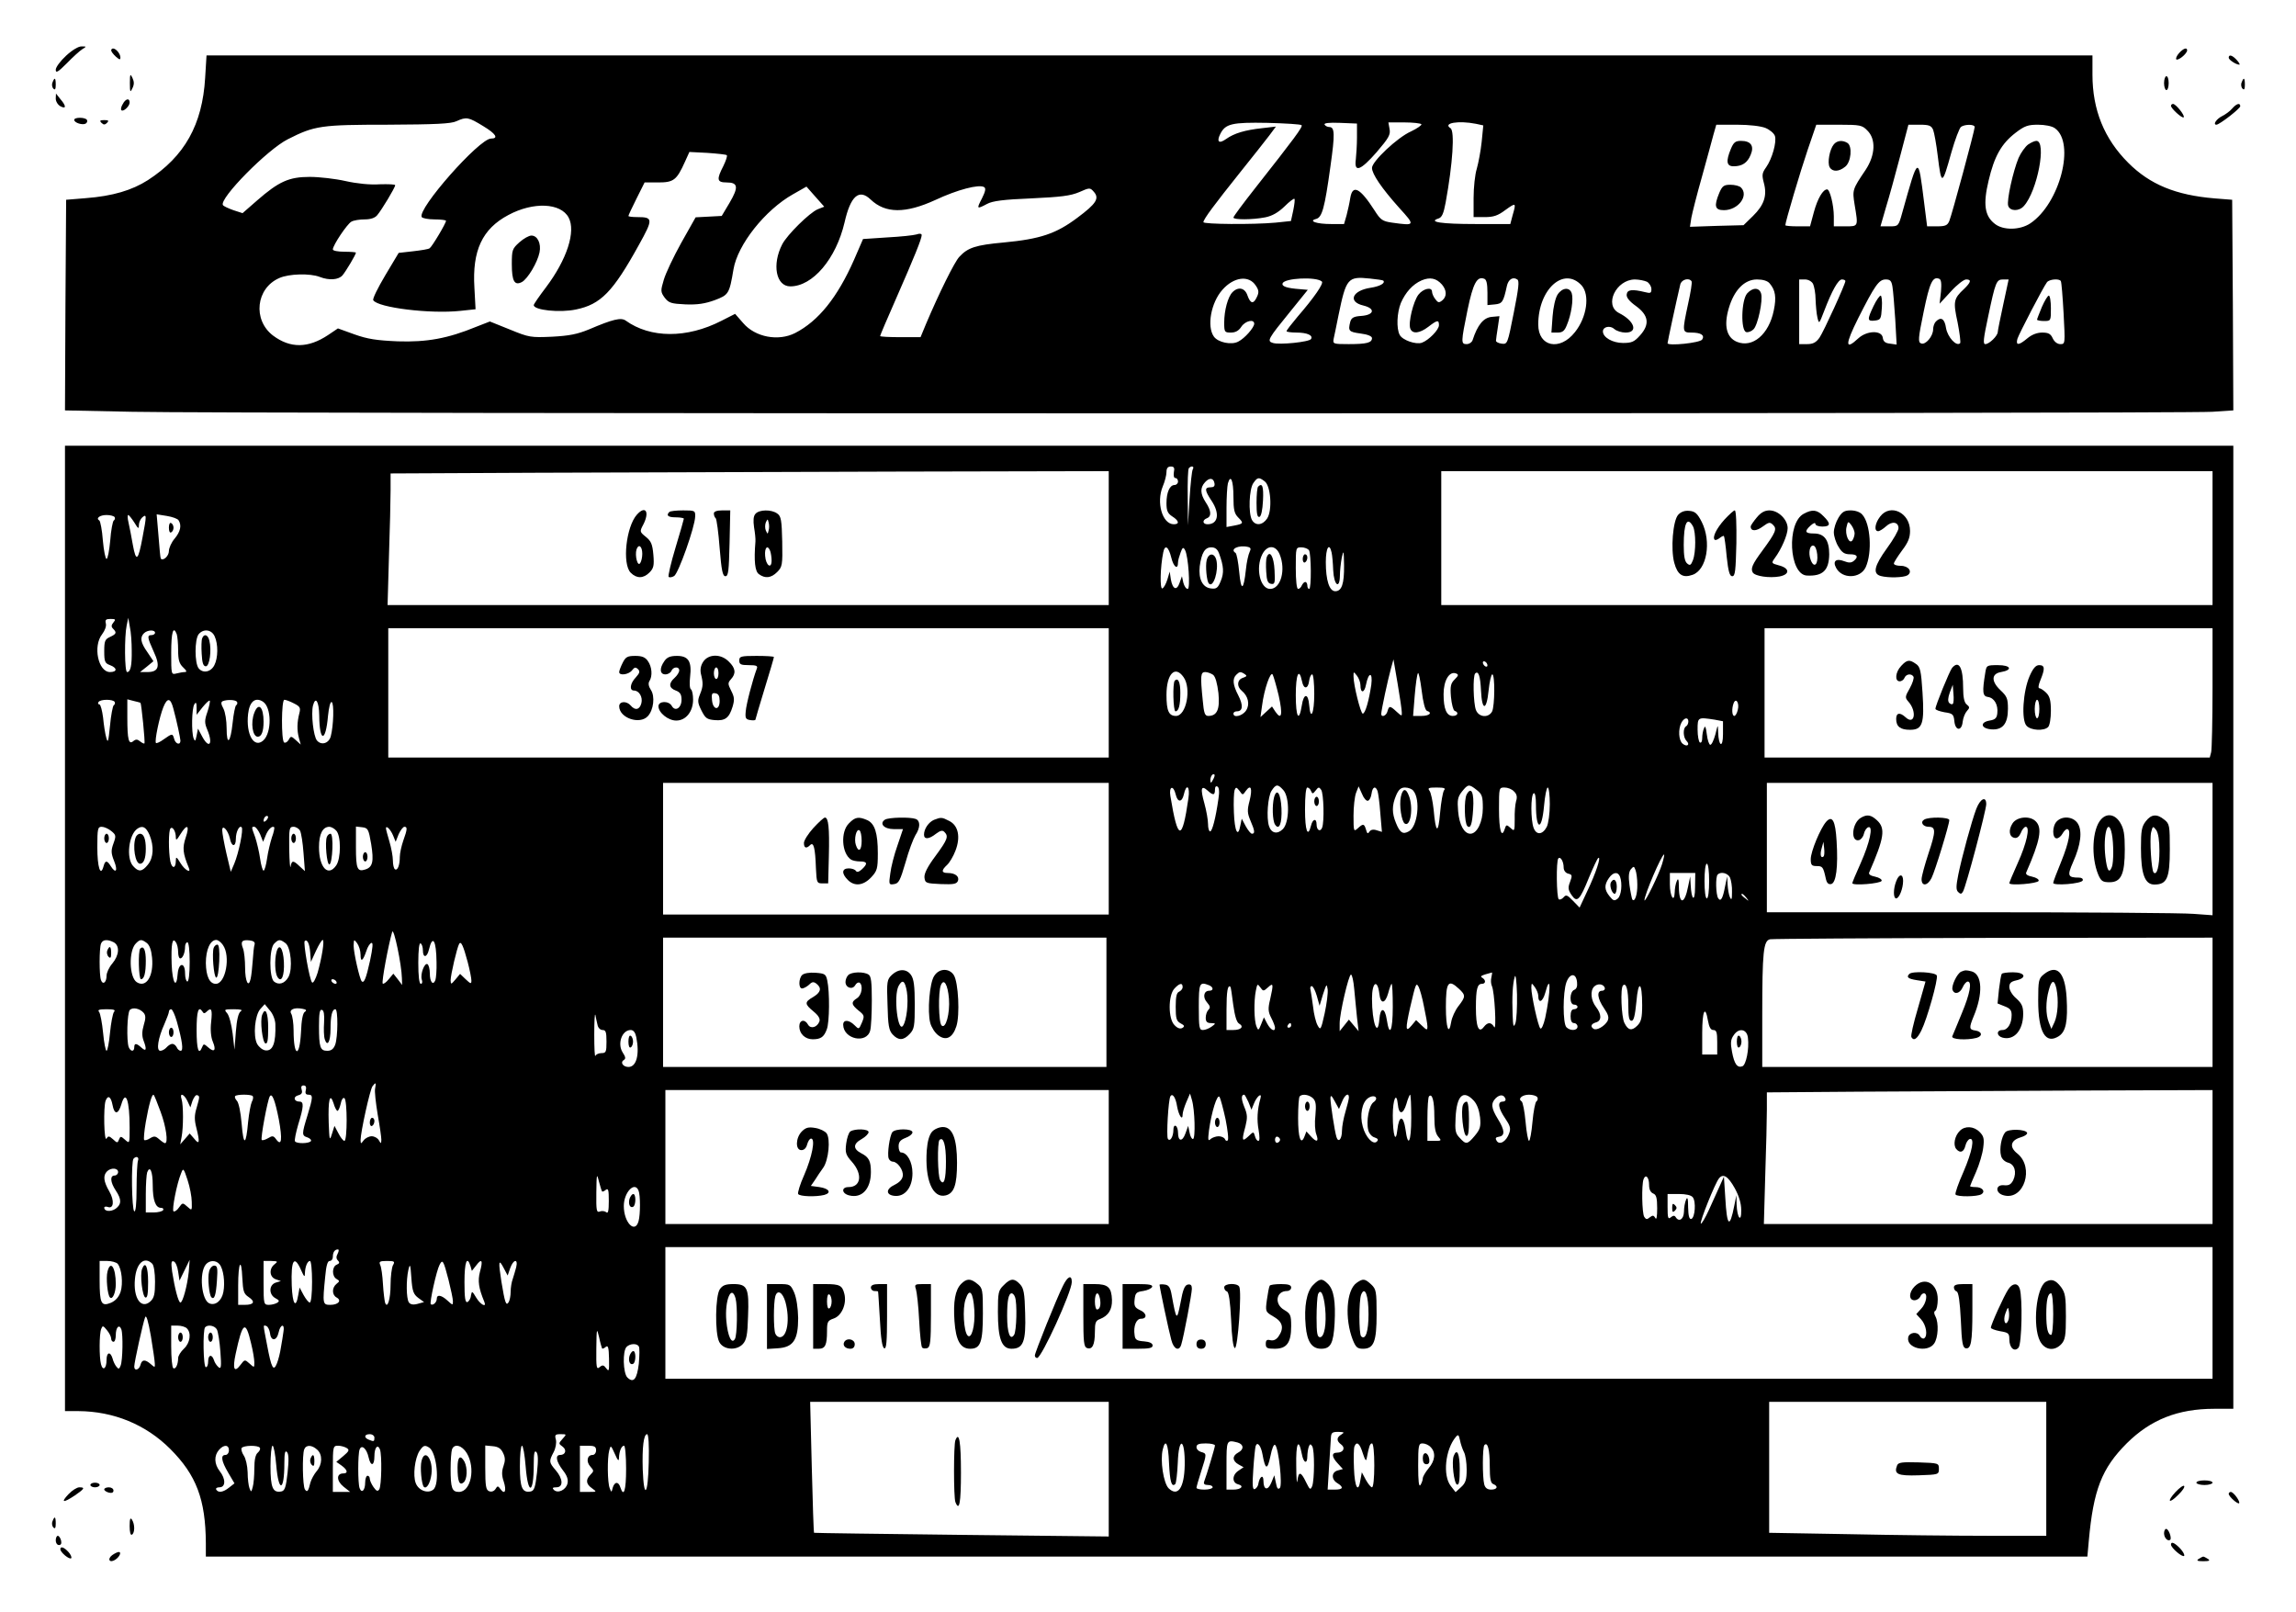 <?xml version="1.0" encoding="UTF-8" standalone="yes"?>
<svg version="1.0" xmlns="http://www.w3.org/2000/svg" width="745pt" height="523pt" viewBox="0 0 994 698" preserveAspectRatio="xMidYMid meet">
  <g transform="translate(0,698) scale(0.1,-0.1)" fill="#000000" stroke="none">
    <path d="M285 6739 c-25 -23 -45 -50 -45 -61 0 -16 10 -10 48 28 26 27 56 54
67 61 19 12 19 12 -3 12 -13 1 -41 -16 -67 -40z"/>
    <path d="M480 6762 c0 -5 9 -17 20 -27 16 -14 20 -15 20 -4 0 16 -19 39 -32
39 -4 0 -8 -4 -8 -8z"/>
    <path d="M9435 6750 c-10 -11 -15 -23 -12 -27 8 -7 47 25 47 39 0 14 -16 9
-35 -12z"/>
    <path d="M887 6643 c-12 -203 -89 -340 -248 -443 -69 -44 -152 -69 -269 -78
l-85 -7 -3 -456 -2 -456 292 -6 c380 -9 8886 -9 9007 0 l91 6 -2 456 -3 456
-76 6 c-168 14 -280 60 -374 154 -104 104 -155 229 -155 382 l0 83 -4084 0
-4083 0 -6 -97z m1204 -209 c55 -33 68 -54 34 -54 -51 0 -321 -306 -300 -340
3 -5 28 -10 56 -10 27 0 49 -3 49 -6 0 -11 -61 -113 -71 -119 -5 -4 -37 -9
-72 -13 l-62 -7 -58 -97 c-32 -54 -56 -102 -52 -108 20 -32 246 -60 377 -46
l66 7 -5 93 c-10 161 34 255 147 315 108 58 227 53 261 -11 32 -60 -7 -181
-98 -302 -29 -38 -53 -73 -53 -77 0 -22 113 -34 183 -19 107 22 160 76 272
279 63 113 62 121 -7 121 -21 0 -38 2 -38 5 0 3 16 37 35 75 l35 70 59 0 c67
0 80 10 116 90 l19 42 78 -4 c43 -3 81 -7 84 -10 3 -4 -4 -24 -15 -47 -30 -58
-28 -71 14 -71 50 0 53 -20 13 -88 l-34 -57 -56 -3 -57 -3 -62 -110 c-34 -61
-68 -133 -76 -161 -14 -47 -14 -52 4 -77 18 -23 28 -26 90 -29 52 -2 84 3 126
18 61 23 64 27 82 134 18 107 137 257 258 325 l58 33 38 -43 39 -44 -28 -11
c-36 -15 -133 -111 -154 -152 -45 -87 -27 -182 35 -182 97 0 198 119 235 277
26 115 63 147 113 99 64 -61 151 -61 280 -2 96 45 189 69 211 56 9 -5 6 -19
-9 -49 -24 -46 -23 -48 22 -24 24 13 71 19 192 24 128 6 169 11 207 27 45 20
47 20 63 2 26 -29 11 -52 -71 -113 -92 -69 -160 -92 -319 -107 -121 -11 -155
-22 -192 -62 -21 -22 -88 -158 -144 -290 l-24 -58 -87 0 c-49 0 -88 2 -88 5 0
3 31 76 69 162 79 180 111 259 111 275 0 6 -9 8 -22 3 -13 -4 -70 -10 -127
-13 l-105 -7 -39 -90 c-72 -163 -154 -265 -255 -317 -73 -37 -173 -18 -225 43
l-35 40 -59 -30 c-150 -77 -308 -76 -415 1 -20 14 -55 6 -158 -38 -51 -21 -86
-28 -161 -32 -92 -4 -99 -3 -182 31 l-87 35 -59 -23 c-124 -51 -214 -67 -340
-63 -92 4 -131 10 -187 30 l-72 26 -43 -29 c-86 -57 -163 -58 -238 -2 -89 68
-74 205 27 249 42 19 134 21 175 5 41 -16 82 -13 99 7 15 18 58 90 58 98 0 2
-22 4 -50 4 -27 0 -50 4 -50 10 0 18 62 110 80 120 10 6 36 10 58 10 25 0 44
6 54 18 19 22 78 120 78 130 0 4 -30 5 -67 4 -41 -3 -99 3 -148 14 -44 10
-114 18 -155 18 -90 0 -134 -20 -228 -102 l-63 -55 -40 13 c-22 8 -42 17 -45
22 -17 28 193 241 281 285 116 59 144 63 434 63 204 1 273 4 296 15 44 20 52
18 116 -21z m3544 4 c7 -6 -31 -57 -202 -274 -51 -65 -93 -121 -93 -126 0 -10
82 -10 138 1 30 6 56 21 83 47 21 21 41 36 43 33 3 -2 0 -25 -5 -50 l-10 -46
-67 -7 c-98 -9 -312 -7 -312 2 0 13 49 78 160 217 53 66 109 137 125 158 l29
39 -60 -7 c-74 -8 -121 -22 -156 -47 -31 -22 -42 -12 -25 22 22 44 50 51 204
48 78 -2 144 -6 148 -10z m240 -53 c0 -33 -3 -76 -5 -95 -8 -59 20 -49 90 31
53 62 61 76 56 101 l-5 28 69 0 c38 0 71 -4 74 -8 2 -4 -18 -18 -45 -31 -59
-26 -169 -130 -169 -158 0 -26 41 -87 118 -173 70 -77 70 -78 -31 -64 -42 6
-50 12 -76 53 -63 98 -95 114 -105 54 -3 -21 -11 -55 -16 -75 l-11 -38 -57 0
c-62 0 -99 13 -64 22 26 7 37 46 62 227 20 141 19 171 -5 171 -8 0 -17 5 -20
10 -5 7 17 10 67 8 l73 -3 0 -60z m515 59 l32 -7 -7 -71 c-4 -39 -14 -91 -21
-116 -8 -25 -14 -82 -14 -127 l0 -83 48 0 c38 0 57 6 90 31 46 33 47 32 31
-23 l-10 -38 -152 0 c-146 0 -206 9 -159 24 15 5 22 21 31 69 31 170 40 310
21 322 -35 22 34 34 110 19z m1254 -18 c19 -8 37 -23 41 -35 8 -26 -12 -98
-38 -135 -18 -25 -19 -34 -10 -68 15 -55 1 -96 -47 -143 l-41 -40 -116 -3
-116 -4 6 39 c4 21 24 101 46 178 21 77 44 159 50 183 l12 42 90 0 c54 0 103
-6 123 -14z m441 -11 c38 -37 35 -106 -7 -170 -58 -86 -58 -87 -48 -151 16
-96 17 -94 -40 -94 l-50 0 0 43 c0 48 -17 117 -29 117 -18 0 -41 -39 -57 -97
l-17 -63 -54 0 c-29 0 -53 2 -53 5 0 14 65 233 97 327 l37 108 98 0 c92 0 101
-2 123 -25z m285 3 c5 -13 14 -63 20 -113 16 -130 19 -129 59 15 16 56 35 106
42 111 19 12 59 11 59 -1 0 -15 -99 -381 -110 -407 -8 -19 -17 -23 -53 -23
l-43 0 -13 103 c-26 207 -24 208 -95 -45 -16 -58 -17 -58 -55 -58 l-39 0 24
83 c14 45 41 144 61 220 l36 137 49 0 c41 0 50 -4 58 -22z m527 7 c90 -63 22
-326 -106 -412 -45 -30 -118 -31 -154 -2 -44 34 -51 85 -27 186 25 107 56 161
117 208 39 30 54 35 97 35 30 0 61 -6 73 -15z m-3460 -682 c13 -19 14 -29 5
-48 -15 -33 -28 -31 -41 5 -11 34 -40 40 -65 15 -20 -20 -36 -79 -36 -132 0
-41 2 -43 29 -43 20 0 34 8 45 25 17 26 56 35 56 13 -1 -17 -41 -63 -69 -77
-29 -16 -88 -4 -106 22 -31 44 -12 147 37 202 49 56 115 65 145 18z m286 18
c9 -8 -34 -70 -105 -152 -26 -31 -48 -59 -48 -63 0 -3 19 -6 43 -6 46 0 73
-12 63 -28 -8 -13 -137 -26 -165 -17 -27 8 -22 17 75 136 l76 94 -34 3 c-56 4
-80 12 -75 25 7 23 146 30 170 8z m266 4 c10 -11 -15 -25 -55 -31 -80 -12
-100 -61 -31 -77 53 -13 47 -41 -10 -45 -32 -2 -42 -8 -47 -25 -10 -40 -7 -44
44 -51 32 -4 50 -12 50 -20 0 -20 -23 -26 -101 -26 -67 0 -69 1 -65 23 3 12
12 58 21 102 33 160 40 169 135 159 30 -3 57 -7 59 -9z m254 -17 c21 -25 22
-52 1 -69 -14 -11 -18 -10 -30 6 -8 10 -14 25 -14 32 0 22 -38 14 -59 -13 -22
-29 -45 -122 -35 -147 9 -24 40 -21 78 8 39 30 46 31 46 7 0 -20 -44 -65 -74
-76 -26 -9 -84 11 -96 34 -15 28 -12 96 5 138 20 46 51 81 90 98 36 15 63 10
88 -18z m197 -35 l0 -54 32 3 c32 3 37 10 52 79 6 29 26 42 45 29 10 -5 6 -38
-15 -144 -27 -136 -27 -137 -53 -134 -14 2 -25 8 -24 13 0 6 4 32 8 58 l7 48
-33 -3 c-36 -3 -62 -35 -83 -100 -3 -10 -15 -18 -26 -18 -25 0 -25 7 4 149 24
115 41 146 72 134 10 -3 14 -22 14 -60z m408 31 c36 -41 23 -137 -29 -202 -65
-83 -159 -64 -159 33 0 153 111 253 188 169z m1556 -27 l-6 -52 49 53 c26 29
56 52 66 52 24 0 21 -12 -9 -41 -45 -42 -48 -54 -28 -145 9 -46 14 -87 11 -90
-16 -16 -54 26 -61 65 -6 41 -22 51 -44 29 -7 -7 -12 -22 -12 -34 0 -30 -33
-69 -52 -61 -14 5 -13 21 11 137 26 127 39 154 67 143 9 -3 11 -20 8 -56z
m-1273 43 c10 -6 19 -20 19 -32 0 -17 -4 -19 -27 -13 -57 14 -78 11 -80 -10
-2 -13 12 -30 40 -50 55 -40 61 -79 18 -127 -25 -28 -36 -33 -74 -33 -45 0
-87 24 -87 50 0 21 32 27 50 10 9 -8 31 -15 48 -15 56 0 39 51 -29 85 -65 34
-12 144 69 145 18 0 42 -5 53 -10z m193 2 c3 -5 -4 -48 -15 -97 -26 -122 -26
-125 14 -125 41 0 59 -11 47 -30 -9 -15 -150 -29 -150 -16 0 6 38 182 55 254
5 22 38 31 49 14z m338 -9 c25 -29 30 -60 18 -117 -21 -104 -92 -164 -160
-136 -45 19 -57 70 -35 145 23 79 68 125 122 125 26 0 46 -6 55 -17z m188 -2
c5 -11 11 -41 11 -68 1 -26 4 -61 8 -78 7 -29 7 -29 29 28 34 89 61 137 77
137 8 0 15 -3 15 -7 0 -13 -94 -219 -112 -245 -15 -21 -28 -28 -54 -28 l-34 0
0 140 0 140 25 0 c14 0 29 -8 35 -19z m344 -13 c3 -18 8 -82 12 -141 l6 -109
-28 4 c-21 2 -30 9 -32 26 -5 33 -69 31 -106 -3 -58 -54 -58 -28 0 88 72 142
89 167 119 167 19 0 25 -6 29 -32z m480 -75 c-13 -60 -24 -114 -24 -120 0 -17
-37 -53 -54 -53 -11 0 -8 24 12 118 32 152 36 162 65 162 l24 0 -23 -107z
m249 100 c3 -5 8 -68 12 -140 7 -132 7 -133 -14 -133 -13 0 -26 10 -33 25 -9
20 -19 25 -46 25 -22 0 -45 -9 -64 -25 -37 -31 -51 -32 -43 -2 8 24 112 224
128 245 10 13 53 17 60 5z"/>
    <path d="M2248 5931 c-31 -28 -33 -33 -33 -95 0 -74 12 -94 44 -77 25 14 67
84 76 128 8 39 -9 73 -35 73 -11 0 -34 -13 -52 -29z"/>
    <path d="M7494 6335 c-22 -53 -19 -75 12 -75 37 0 60 15 74 50 16 38 1 60 -42
60 -24 0 -32 -6 -44 -35z"/>
    <path d="M7444 6145 c-24 -58 -19 -75 20 -75 62 0 109 63 74 98 -7 7 -27 12
-46 12 -28 0 -35 -5 -48 -35z"/>
    <path d="M7940 6355 c-18 -21 -29 -80 -18 -99 12 -21 40 -20 67 2 26 20 32 89
10 103 -21 13 -45 11 -59 -6z"/>
    <path d="M8781 6354 c-12 -9 -31 -35 -41 -58 -24 -58 -52 -184 -45 -207 8 -24
47 -25 68 -1 58 64 100 282 54 282 -7 0 -23 -7 -36 -16z"/>
    <path d="M6744 5705 c-10 -15 -19 -55 -22 -95 l-5 -70 27 0 c21 0 30 7 40 33
19 44 29 112 21 137 -9 28 -41 25 -61 -5z"/>
    <path d="M7565 5710 c-26 -29 -29 -163 -4 -168 9 -2 23 4 31 12 19 18 42 127
33 155 -8 27 -36 27 -60 1z"/>
    <path d="M8112 5655 c-28 -59 -28 -67 6 -63 25 3 27 7 30 56 2 28 -1 52 -5 52
-5 0 -19 -20 -31 -45z"/>
    <path d="M8841 5651 c-11 -27 -21 -52 -21 -55 0 -3 14 -6 30 -6 30 0 30 1 30
55 0 30 -4 55 -9 55 -5 0 -18 -22 -30 -49z"/>
    <path d="M9650 6730 c0 -9 32 -30 46 -30 4 0 -1 9 -11 20 -19 21 -35 26 -35
10z"/>
    <path d="M561 6620 c0 -40 2 -42 11 -22 8 16 8 28 0 45 -9 19 -11 17 -11 -23z"/>
    <path d="M9370 6620 c0 -16 5 -30 10 -30 6 0 10 14 10 30 0 17 -4 30 -10 30
-5 0 -10 -13 -10 -30z"/>
    <path d="M226 6623 c-4 -9 -2 -21 4 -27 7 -7 10 -2 10 17 0 31 -5 34 -14 10z"/>
    <path d="M9706 6623 c-4 -9 -2 -21 4 -27 7 -7 10 -2 10 17 0 31 -5 34 -14 10z"/>
    <path d="M240 6553 c0 -12 9 -27 20 -33 26 -14 26 1 0 31 l-19 24 -1 -22z"/>
    <path d="M530 6529 c-7 -11 -9 -23 -6 -26 8 -9 36 17 36 33 0 21 -18 17 -30
-7z"/>
    <path d="M9400 6522 c0 -12 49 -56 55 -50 7 7 -34 58 -46 58 -5 0 -9 -4 -9 -8z"/>
    <path d="M9665 6510 c-10 -12 -30 -26 -44 -33 -24 -12 -41 -37 -24 -37 14 1
103 70 103 80 0 16 -16 12 -35 -10z"/>
    <path d="M320 6461 c0 -13 37 -24 50 -16 6 4 8 11 5 16 -8 12 -55 12 -55 0z"/>
    <path d="M438 6448 c9 -9 15 -9 24 0 9 9 7 12 -12 12 -19 0 -21 -3 -12 -12z"/>
    <path d="M280 2960 l0 -2090 58 0 c153 -1 292 -58 398 -164 113 -113 153 -219
154 -408 l0 -58 4074 0 4074 0 6 67 c20 222 56 315 165 424 103 102 221 149
378 149 l83 0 0 2085 0 2085 -4695 0 -4695 0 0 -2090z m4802 1975 c-2 -15 0
-25 7 -25 6 0 11 -7 11 -15 0 -8 -7 -15 -15 -15 -21 0 -35 -32 -35 -79 0 -32
5 -44 25 -57 30 -19 32 -34 7 -34 -50 0 -77 94 -48 164 9 21 16 49 16 62 0 17
6 24 19 24 14 0 17 -6 13 -25z m82 13 c-4 -6 -10 -64 -14 -127 l-7 -116 -1
121 c-1 66 1 124 5 127 11 12 25 8 17 -5z m-364 -298 l0 -290 -1562 0 -1561 0
6 212 c4 116 7 244 7 285 l0 73 633 3 c347 1 1047 3 1555 5 l922 2 0 -290z
m4780 0 l0 -290 -1670 0 -1670 0 0 290 0 290 1670 0 1670 0 0 -290z m-4322
237 c2 -12 -3 -17 -17 -17 -27 0 -26 -13 4 -58 37 -55 29 -102 -17 -102 -22 0
-24 18 -3 26 21 8 19 33 -5 69 -24 37 -25 63 -3 87 19 21 37 19 41 -5z m82
-58 c0 -57 4 -73 21 -90 24 -24 23 -27 -19 -35 l-32 -6 0 83 c0 46 3 94 6 106
12 42 24 12 24 -58z m135 67 c27 -19 34 -126 11 -161 -20 -30 -51 -33 -66 -6
-16 30 -12 133 6 159 18 26 24 27 49 8z m-4980 -155 c3 -5 1 -12 -4 -15 -4 -3
-12 -42 -15 -86 -4 -44 -11 -80 -16 -80 -5 0 -12 36 -16 80 -3 44 -11 83 -15
86 -17 10 2 24 31 24 16 0 31 -4 35 -9z m85 -23 c17 -28 20 -30 20 -12 0 12 7
27 15 34 19 16 19 8 1 -86 -19 -103 -28 -110 -42 -34 -6 36 -15 80 -19 98 -4
17 -5 32 -1 32 3 0 15 -15 26 -32z m192 9 c14 -22 8 -49 -17 -79 -14 -16 -25
-41 -25 -54 0 -21 -24 -44 -35 -33 -2 2 -6 46 -10 98 l-8 94 44 -7 c24 -4 47
-12 51 -19z m4638 -137 c-5 -10 -13 -44 -16 -76 -10 -92 -21 -96 -29 -11 -4
43 -11 80 -16 83 -26 16 13 35 53 26 13 -3 15 -8 8 -22z m-339 -25 c10 -41 29
-54 29 -20 0 8 5 26 11 42 8 23 12 25 19 12 15 -26 24 -169 12 -169 -7 0 -15
12 -19 27 l-6 28 -10 -28 c-12 -36 -30 -30 -38 14 l-5 34 -10 -34 c-6 -19 -15
-36 -22 -39 -11 -3 -9 93 4 156 7 36 23 26 35 -23z m207 18 c20 -55 22 -83 7
-119 -12 -30 -19 -35 -42 -32 -37 4 -55 41 -49 96 8 58 22 82 50 82 17 0 27
-8 34 -27z m262 -3 c28 -67 5 -150 -41 -150 -44 0 -64 91 -34 150 21 41 58 41
75 0z m127 18 c10 -16 11 -168 1 -168 -5 0 -8 7 -8 15 0 8 -4 15 -9 15 -5 0
-11 -7 -15 -15 -3 -8 -10 -15 -16 -15 -6 0 -10 35 -10 90 0 89 0 90 24 90 14
0 28 -6 33 -12z m98 -10 c3 -13 6 -47 7 -77 3 -65 28 -85 29 -24 0 21 4 56 8
78 8 36 9 32 10 -33 1 -80 -10 -112 -38 -112 -26 0 -41 48 -41 126 0 62 15 87
25 42z m-5275 -303 c-10 -12 -10 -19 -2 -27 17 -17 15 -23 -13 -36 -22 -10
-25 -18 -25 -62 0 -45 3 -52 25 -60 32 -12 32 -30 0 -30 -51 0 -75 112 -34
164 12 16 19 35 16 46 -4 16 0 20 20 20 22 0 24 -2 13 -15z m79 -122 c1 -65
-5 -93 -20 -93 -11 0 -12 153 -2 201 l7 34 7 -40 c5 -22 8 -68 8 -102z m4231
-183 l0 -280 -1560 0 -1560 0 0 280 0 280 1560 0 1560 0 0 -280z m4780 23 c0
-142 -3 -268 -6 -280 l-6 -23 -964 0 -964 0 0 280 0 280 970 0 970 0 0 -257z
m-8910 237 c0 -5 -7 -10 -15 -10 -20 0 -19 -9 9 -71 30 -64 22 -89 -27 -89
l-32 0 29 23 29 24 -26 39 c-30 42 -33 64 -15 82 15 15 48 16 48 2z m94 -6 c3
-9 6 -40 6 -69 0 -43 5 -59 22 -75 15 -14 17 -20 7 -20 -8 0 -24 -3 -36 -6
-23 -6 -23 -5 -23 90 0 89 9 119 24 80z m164 -9 c16 -34 15 -94 -1 -125 -15
-30 -49 -37 -68 -14 -18 22 -18 126 0 148 21 25 56 20 69 -9z m5141 -329 c1
-18 0 -18 -22 2 -29 27 -33 27 -40 2 -5 -20 -27 -28 -27 -11 0 14 29 150 42
196 l11 40 18 -105 c10 -58 18 -114 18 -124z m371 203 c0 -6 -4 -7 -10 -4 -5
3 -10 11 -10 16 0 6 5 7 10 4 6 -3 10 -11 10 -16z m-1316 -51 c35 -49 12 -168
-33 -168 -31 0 -41 22 -41 91 0 91 37 130 74 77z m128 10 c10 -8 18 -37 23
-79 7 -71 -6 -99 -44 -99 -15 0 -19 12 -24 68 -11 108 -9 122 11 122 10 0 25
-6 34 -12z m137 3 c11 -7 9 -10 -8 -16 -25 -8 -28 -37 -5 -56 28 -23 36 -59
19 -85 -15 -24 -55 -34 -55 -14 0 6 7 10 15 10 26 0 28 26 6 69 -24 46 -26 72
-9 89 14 14 19 15 37 3z m147 -93 c18 -81 13 -109 -14 -70 l-15 23 -25 -23
-25 -23 7 50 c9 71 37 151 46 134 4 -8 16 -49 26 -91z m354 45 c0 -36 17 -35
24 2 11 56 30 57 23 0 -10 -68 -26 -125 -37 -125 -9 0 -40 124 -40 161 0 22 0
22 15 3 8 -10 15 -29 15 -41z m288 -111 c25 -8 11 -22 -24 -22 l-36 0 7 88 c4
48 10 92 14 97 3 6 10 -28 16 -74 6 -51 15 -86 23 -89z m120 136 c-17 -17 -20
-29 -16 -76 3 -31 10 -58 16 -60 19 -6 14 -22 -8 -22 -27 0 -40 30 -40 94 0
60 25 101 54 90 12 -5 11 -9 -6 -26z m114 -47 c4 -90 24 -91 33 -1 4 38 11 70
16 70 12 0 11 -137 -1 -161 -16 -29 -58 -25 -70 7 -11 29 -14 147 -3 158 14
13 22 -11 25 -73z m-775 39 c7 -37 27 -34 31 3 2 15 8 27 13 27 5 0 9 -38 9
-85 0 -84 -16 -119 -22 -48 -4 53 -24 52 -32 -2 -12 -75 -26 -51 -26 45 0 90
14 122 27 60z m-5142 -89 c3 -5 1 -12 -4 -15 -4 -3 -12 -43 -16 -88 -7 -69 -9
-78 -16 -53 -5 17 -11 56 -14 88 -4 31 -11 57 -16 57 -6 0 -7 5 -4 10 8 13 62
13 70 1z m112 -4 c4 -5 21 -172 17 -176 -2 -2 -10 2 -19 9 -11 9 -18 10 -29 1
-20 -17 -26 6 -26 101 l0 80 27 -7 c16 -4 29 -7 30 -8z m142 -24 c16 -59 30
-127 31 -140 0 -21 -21 -15 -27 7 -7 25 -8 25 -45 -1 -16 -12 -32 -19 -34 -16
-7 7 15 113 32 155 17 42 31 41 43 -5z m148 -15 c-13 -37 -13 -48 -1 -77 27
-64 8 -87 -23 -28 l-17 32 -6 -30 c-5 -25 -7 -27 -13 -12 -10 27 -8 129 3 147
7 12 10 8 10 -15 l0 -30 26 33 c15 18 28 31 31 28 2 -2 -2 -24 -10 -48z m128
43 c3 -5 1 -12 -4 -15 -4 -3 -11 -37 -15 -76 -9 -87 -26 -102 -26 -23 0 32 -6
70 -14 85 -11 20 -11 28 -3 32 21 8 56 6 62 -3z m112 1 c38 -24 39 -134 2
-168 -40 -36 -76 25 -66 115 6 53 31 74 64 53z m135 -8 c26 -13 29 -19 23 -42
-10 -39 -11 -73 -2 -107 l8 -29 -21 19 c-20 18 -22 19 -31 2 -6 -10 -14 -15
-20 -12 -13 9 -12 185 1 185 6 0 25 -7 42 -16z m109 -52 c1 -117 28 -118 38
-2 4 38 10 63 16 60 11 -5 8 -103 -4 -148 -8 -31 -41 -41 -60 -18 -15 18 -26
115 -17 151 11 42 26 18 27 -43z m6143 24 c-3 -14 -10 -26 -15 -26 -10 0 -12
31 -3 55 10 26 26 1 18 -29z m-214 -50 c0 -8 -4 -18 -10 -21 -14 -8 -13 -48 2
-63 17 -17 2 -28 -17 -12 -17 14 -20 62 -5 91 12 22 30 25 30 5z m113 8 l37
-7 0 -56 c0 -62 -19 -54 -21 9 -1 35 -1 35 -12 -10 -7 -25 -16 -45 -22 -45 -5
0 -12 20 -15 45 -4 33 -7 40 -12 27 -5 -10 -8 -30 -8 -43 0 -14 -4 -22 -10
-19 -5 3 -10 28 -10 56 0 54 1 54 73 43z m-2172 -261 c-8 -15 -10 -15 -11 -2
0 17 10 32 18 25 2 -3 -1 -13 -7 -23z m-451 -298 l0 -285 -965 0 -965 0 0 285
0 285 965 0 965 0 0 -285z m4780 -1 l0 -287 -82 6 c-46 4 -480 7 -965 7 l-883
0 0 280 0 280 965 0 965 0 0 -286z m-4305 217 c-12 -85 -27 -141 -36 -141 -5
0 -9 14 -9 32 0 17 -7 58 -16 90 -18 64 -14 80 14 55 24 -22 32 -21 32 4 0 12
4 17 11 13 7 -4 9 -23 4 -53z m281 38 c28 -31 27 -140 -2 -169 -24 -24 -50
-18 -60 13 -12 37 -5 128 11 153 19 29 27 30 51 3z m838 0 c23 -18 26 -28 26
-78 0 -60 -25 -111 -54 -111 -27 0 -48 39 -53 97 -4 49 -2 62 17 86 26 32 30
33 64 6z m-1304 -19 c8 -35 27 -35 35 -1 11 51 28 37 20 -16 -27 -188 -46
-186 -78 10 -7 43 13 49 23 7z m304 16 c22 30 29 10 16 -43 -11 -41 -10 -54 4
-87 19 -44 20 -56 6 -56 -5 0 -17 15 -27 33 l-17 32 -6 -29 c-10 -56 -25 -26
-28 56 -2 45 0 88 3 97 6 14 8 13 21 -3 14 -20 14 -20 28 0z m282 -1 c6 -14 8
-13 20 2 12 16 15 16 24 3 11 -16 14 -139 4 -164 -8 -20 -24 -11 -24 15 0 27
-17 24 -24 -6 -14 -55 -26 -22 -26 70 0 59 4 95 10 95 6 0 13 -7 16 -15z m247
-42 c7 2 13 16 15 30 4 30 17 36 26 12 3 -9 9 -52 12 -96 l7 -81 -23 7 c-15 5
-26 2 -31 -6 -7 -11 -10 -9 -15 9 -8 26 -12 27 -36 5 -17 -15 -18 -13 -18 55
0 39 5 83 11 99 l11 28 15 -33 c7 -18 19 -32 26 -29z m196 43 c32 -38 19 -156
-20 -176 -25 -14 -38 -6 -55 36 -18 43 -18 76 0 119 11 26 21 35 39 35 14 0
30 -6 36 -14z m133 2 c-5 -7 -13 -51 -17 -97 -8 -95 -19 -90 -28 13 -4 37 -12
75 -18 82 -9 12 -4 14 31 14 33 0 40 -3 32 -12z m303 -5 c12 -11 15 -24 9 -42
-4 -14 -7 -50 -6 -79 0 -51 -1 -53 -18 -37 -17 15 -19 15 -25 -4 -14 -44 -25
-6 -25 85 0 93 0 94 24 94 14 0 32 -7 41 -17z m155 -55 c0 -40 -6 -84 -13 -98
-18 -35 -45 -37 -57 -5 -13 34 -13 142 0 150 6 4 10 -15 10 -49 0 -112 25
-117 35 -6 4 44 11 80 16 80 5 0 9 -33 9 -72z m-5558 -70 c-7 -7 -12 -8 -12
-2 0 14 12 26 19 19 2 -3 -1 -11 -7 -17z m-672 -46 c21 -17 22 -21 10 -54 -11
-30 -11 -42 3 -77 17 -42 7 -56 -15 -21 -16 26 -24 25 -31 -1 -13 -48 -27 -4
-27 82 0 81 2 89 19 89 10 0 29 -8 41 -18z m166 -17 c20 -49 18 -98 -7 -129
-25 -31 -40 -33 -64 -6 -31 34 -19 137 19 162 22 15 37 7 52 -27z m114 -10 c0
-16 4 -13 20 13 29 47 41 39 23 -14 -15 -45 -13 -68 13 -131 12 -27 -17 -11
-36 20 -17 28 -20 29 -20 10 0 -35 -17 -36 -24 -2 -8 42 -8 134 1 142 9 10 23
-13 23 -38z m234 -5 c7 -38 26 -39 26 -2 0 30 15 60 25 50 9 -8 -13 -113 -32
-158 l-15 -35 -19 80 c-10 44 -18 88 -18 99 -1 29 25 2 33 -34z m131 18 l13
-33 11 27 c10 26 28 44 37 36 2 -3 -2 -23 -10 -44 -7 -22 -17 -63 -21 -92 -4
-28 -11 -52 -15 -52 -4 0 -11 24 -15 52 -4 29 -14 70 -21 92 -17 46 -17 46 -4
46 6 0 17 -15 25 -32z m173 15 c5 -10 12 -53 15 -97 l6 -78 -23 21 c-28 27
-34 26 -39 -1 -2 -13 -5 21 -6 75 -1 90 0 97 19 97 10 0 23 -8 28 -17z m156 1
c22 -21 22 -122 0 -152 -35 -50 -74 -8 -74 80 0 57 16 88 45 88 7 0 21 -7 29
-16z m152 -59 c12 -75 7 -100 -26 -110 -34 -11 -40 3 -40 96 l0 90 27 -3 c25
-3 28 -8 39 -73z m95 37 l11 -27 13 33 c8 17 19 32 25 32 13 0 13 -10 -5 -60
-8 -23 -15 -55 -15 -70 0 -37 -10 -61 -21 -54 -5 3 -9 20 -9 38 0 18 -7 55
-15 82 -8 27 -15 53 -15 57 0 16 21 -6 31 -31z m5495 -124 c-13 -43 -75 -170
-76 -156 -1 21 74 198 85 198 2 0 -2 -19 -9 -42z m-426 -14 c0 -13 8 -24 20
-27 17 -4 18 -8 8 -35 -10 -25 -9 -35 6 -57 24 -36 36 -23 76 76 18 43 36 82
40 84 14 9 -11 -67 -47 -142 l-34 -73 -29 30 c-24 25 -30 27 -40 15 -7 -8 -16
-12 -21 -9 -10 6 -12 167 -2 177 9 10 23 -13 23 -39z m630 -59 c0 -43 -4 -75
-10 -75 -6 0 -10 32 -10 75 0 43 4 75 10 75 6 0 10 -32 10 -75z m-311 -15 c1
-44 -12 -80 -22 -64 -2 5 -8 33 -12 62 -5 37 -3 57 6 68 12 14 14 14 20 -3 4
-10 8 -38 8 -63z m-75 34 c11 -30 6 -82 -10 -95 -14 -11 -19 -10 -35 10 -23
28 -24 49 -3 79 18 26 39 29 48 6z m325 -46 c0 -67 -16 -57 -19 12 l-2 35 -9
-43 c-15 -79 -39 -81 -40 -4 0 35 -3 42 -9 27 -5 -11 -9 -33 -9 -48 -2 -50
-21 -18 -21 34 l0 49 55 0 55 0 -1 -62z m151 43 c5 -11 10 -39 9 -63 0 -33 -2
-38 -9 -23 -5 11 -9 36 -10 55 l-2 35 -9 -43 c-10 -54 -19 -68 -30 -51 -10 16
-12 93 -2 102 13 14 43 7 53 -12z m71 -88 c13 -16 12 -17 -3 -4 -10 7 -18 15
-18 17 0 8 8 3 21 -13z m-5822 -348 l1 -30 -19 25 -19 24 -20 -24 c-11 -14
-23 -22 -26 -19 -6 6 25 170 41 224 7 21 41 -144 42 -200z m3051 -105 l0 -280
-960 0 -960 0 0 280 0 280 960 0 960 0 0 -280z m4790 0 l0 -280 -975 0 -975 0
0 223 c0 277 5 324 34 330 11 2 447 5 969 6 l947 1 0 -280z m-9089 260 c27
-15 24 -56 -6 -92 -14 -16 -25 -40 -25 -53 0 -29 -16 -41 -24 -19 -8 20 -8
138 0 158 7 18 27 20 55 6z m143 -3 c12 -9 20 -31 23 -63 8 -80 -25 -133 -66
-107 -33 21 -36 136 -4 168 18 18 24 19 47 2z m136 -39 c0 -16 4 -28 9 -28 11
0 21 25 21 51 0 10 5 19 10 19 6 0 10 -35 10 -85 0 -50 -4 -85 -10 -85 -5 0
-10 16 -10 35 0 50 -28 48 -32 -2 -5 -68 -23 -40 -26 41 -3 88 3 120 18 96 6
-8 10 -27 10 -42z m194 30 c34 -48 12 -168 -31 -168 -27 0 -42 33 -43 90 0 58
19 100 45 100 8 0 21 -10 29 -22z m137 2 c-3 -8 -6 -40 -8 -70 -2 -30 -6 -65
-9 -78 -9 -42 -24 -12 -24 48 0 32 -4 70 -9 83 -12 30 -5 39 29 35 17 -2 24
-8 21 -18z m134 6 c23 -17 32 -110 13 -146 -16 -29 -42 -37 -63 -20 -21 18
-21 143 1 164 19 19 25 20 49 2z m107 -41 l3 -40 22 48 c12 26 25 47 29 47 9
0 -4 -79 -22 -142 -9 -28 -19 -47 -24 -42 -11 11 -39 172 -32 179 11 10 21
-11 24 -50z m218 -9 c0 -34 10 -28 25 16 5 17 15 33 22 35 8 3 6 -20 -6 -77
-17 -77 -26 -99 -36 -89 -9 9 -35 124 -35 154 1 28 1 29 15 11 8 -11 15 -33
15 -50z m329 -33 c1 -34 -2 -68 -5 -77 -10 -25 -24 -8 -24 29 0 19 -5 37 -10
40 -13 8 -32 -43 -25 -66 4 -11 2 -19 -4 -19 -7 0 -11 33 -11 91 0 57 4 88 10
84 6 -3 10 -17 10 -31 0 -33 18 -31 26 4 16 67 32 41 33 -55z m135 1 c9 -34
16 -70 16 -80 0 -15 -3 -15 -25 6 l-24 23 -20 -24 c-19 -22 -20 -23 -21 -4 0
24 28 143 37 158 8 14 18 -8 37 -79z m4433 -66 c-3 -12 -2 -28 2 -37 12 -23
21 -199 10 -178 -13 22 -28 22 -45 0 -22 -29 -34 1 -34 84 0 80 6 103 26 103
17 0 18 16 2 26 -12 7 -7 10 41 23 2 1 1 -9 -2 -21z m104 -199 c-8 -20 -10
-14 -12 36 -3 78 0 134 9 165 4 15 8 -13 10 -76 1 -55 -2 -111 -7 -125z m-698
149 c3 -35 9 -90 12 -123 l7 -60 -21 25 -21 25 -20 -25 -20 -25 0 34 c0 43 39
211 49 211 5 0 11 -28 14 -62z m965 29 c2 -18 -2 -29 -12 -33 -21 -8 -22 -64
-1 -64 8 0 15 -4 15 -10 0 -5 -7 -10 -15 -10 -10 0 -15 -10 -15 -30 0 -20 5
-30 15 -30 8 0 15 -7 15 -15 0 -18 -31 -20 -48 -3 -16 16 -16 151 0 195 15 40
42 41 46 0z m-5373 3 c3 -5 2 -10 -4 -10 -5 0 -13 5 -16 10 -3 6 -2 10 4 10 5
0 13 -4 16 -10z m3665 -24 c0 -8 -7 -16 -15 -20 -11 -4 -15 -21 -15 -65 0 -51
3 -62 21 -72 17 -9 19 -13 8 -20 -9 -5 -21 -2 -34 12 -28 27 -28 128 -1 158
22 24 36 27 36 7z m114 8 c20 -8 21 -24 1 -24 -24 0 -29 -29 -9 -51 13 -15 15
-22 6 -31 -7 -7 -12 -22 -12 -35 0 -17 6 -23 23 -23 21 -1 22 -1 3 -15 -11 -8
-28 -15 -38 -15 -16 0 -18 10 -18 100 0 104 3 110 44 94z m256 -9 c23 21 24
15 9 -52 -10 -41 -9 -54 5 -81 9 -17 16 -36 16 -42 0 -20 -19 -10 -34 18 l-14
27 -12 -30 c-11 -28 -13 -28 -20 -10 -11 25 -12 111 -3 155 6 30 7 32 19 15
13 -18 14 -18 34 0z m245 -113 c-16 -72 -18 -75 -31 -51 -7 13 -16 49 -19 79
-4 30 -9 63 -11 73 -3 9 -1 17 5 17 6 0 15 -19 22 -42 l12 -43 15 50 c15 45
16 47 20 21 2 -15 -4 -62 -13 -104z m237 84 c5 -45 25 -43 38 3 6 23 13 41 15
41 3 0 5 -45 5 -100 0 -104 -14 -134 -26 -55 -8 54 -28 55 -32 2 -7 -84 -32
-15 -32 89 0 72 24 87 32 20z m193 -54 c8 -37 15 -76 15 -86 0 -18 -2 -18 -25
4 l-24 23 -20 -24 c-26 -31 -27 -16 -6 78 25 107 26 109 37 90 5 -10 16 -47
23 -85z m152 76 c29 -27 29 -34 -3 -75 -14 -18 -28 -49 -31 -68 -10 -62 -23
-26 -23 64 0 109 10 123 57 79z m343 -29 c0 -36 19 -28 30 11 25 94 25 9 0
-108 -7 -30 -16 -50 -21 -45 -10 10 -39 143 -39 176 1 22 1 22 15 3 8 -11 15
-28 15 -37z m288 34 c2 -7 -3 -13 -12 -13 -24 0 -20 -34 9 -76 19 -28 22 -40
15 -55 -13 -23 -47 -42 -60 -34 -16 10 -11 22 10 28 25 7 25 35 0 67 -22 28
-26 70 -8 88 15 15 40 12 46 -5z m102 -75 c0 -51 3 -68 14 -68 10 0 15 23 21
82 8 97 25 88 25 -14 0 -55 -4 -72 -21 -89 -24 -24 -40 -21 -56 12 -13 25 -18
151 -6 162 14 14 23 -20 23 -85z m-1711 2 c7 -50 15 -76 25 -82 23 -13 10 -28
-25 -28 l-29 0 0 88 c0 78 5 110 17 99 2 -2 7 -37 12 -77z m-4148 -83 c3 -84
-11 -120 -44 -115 -12 2 -27 14 -35 28 -18 35 -10 124 14 151 l19 21 22 -27
c13 -14 23 -40 24 -58z m-570 47 c9 -11 9 -24 0 -53 -8 -27 -8 -47 -1 -66 15
-39 12 -50 -8 -32 -23 21 -32 21 -32 2 0 -20 -16 -19 -24 1 -10 27 -7 149 5
161 13 13 44 6 60 -13z m698 5 c-9 -5 -15 -36 -17 -89 -6 -113 -32 -107 -32 8
0 31 -5 64 -10 72 -11 18 12 29 48 22 17 -3 20 -7 11 -13z m-827 -1 c-5 -7
-13 -48 -17 -90 -4 -43 -11 -78 -15 -78 -4 0 -11 35 -15 78 -4 42 -12 83 -17
90 -8 9 -1 12 32 12 33 0 40 -3 32 -12z m272 -40 c24 -85 30 -128 17 -128 -6
0 -14 7 -17 15 -4 8 -12 15 -19 15 -7 0 -18 -7 -25 -15 -7 -8 -19 -15 -27 -15
-19 0 -10 55 18 117 10 23 19 47 19 52 0 6 4 11 10 11 5 0 16 -24 24 -52z
m112 41 c4 -8 9 -8 17 0 21 21 26 11 20 -44 -4 -34 -1 -66 7 -85 16 -38 7 -49
-20 -25 -18 16 -20 16 -26 1 -15 -38 -24 -10 -24 74 0 82 8 107 26 79z m165 2
c-10 -7 -17 -36 -21 -88 l-6 -78 -8 70 c-5 39 -15 78 -24 88 -14 16 -12 17 29
17 30 0 40 -3 30 -9z m361 -49 c-2 -28 -1 -60 3 -72 11 -35 25 -11 25 45 0 57
7 85 21 85 12 0 11 -122 -1 -154 -7 -18 -17 -26 -34 -26 -31 0 -36 15 -36 107
0 55 3 74 13 70 8 -2 11 -20 9 -55z m1184 -9 c2 -13 12 -23 22 -23 14 0 17 -9
17 -50 0 -45 -2 -50 -22 -50 -12 0 -24 -6 -26 -12 -3 -7 -5 34 -5 92 0 58 2
96 5 85 2 -11 6 -30 9 -42z m4809 17 c5 -28 12 -40 23 -40 14 0 17 -10 17 -53
l0 -53 -32 0 -33 0 0 93 c0 96 13 124 25 53z m-1805 -20 c0 -5 -5 -10 -11 -10
-5 0 -7 5 -4 10 3 6 8 10 11 10 2 0 4 -4 4 -10z m-2836 -51 c15 -75 1 -129
-34 -129 -23 0 -37 20 -20 30 9 6 8 13 -5 33 -24 38 -3 97 35 97 12 0 20 -11
24 -31z m4814 -3 c6 -48 -8 -117 -24 -123 -22 -8 -35 9 -45 63 -7 37 -6 53 7
71 22 34 58 28 62 -11z m-5945 -219 c-3 -12 3 -63 11 -112 9 -50 16 -99 16
-110 -1 -18 -1 -19 -11 -2 -5 9 -19 17 -31 17 -11 0 -27 -8 -34 -17 -13 -17
-13 -17 -14 0 0 34 41 221 52 234 14 18 16 16 11 -10z m-300 -7 c-4 -14 0 -20
11 -20 21 0 20 -11 -4 -90 -25 -81 -25 -87 0 -95 11 -4 18 -11 15 -16 -8 -11
-62 -12 -69 -1 -3 5 4 38 14 73 24 77 25 99 6 99 -25 0 -29 21 -7 27 16 4 20
11 16 24 -4 13 -1 19 8 19 10 0 13 -7 10 -20z m3477 -290 l0 -290 -960 0 -960
0 0 290 0 290 960 0 960 0 0 -290z m4780 0 l0 -290 -972 0 -971 0 6 212 c4
116 7 244 7 284 l0 74 398 3 c218 1 652 3 965 5 l567 2 0 -290z m-8886 196
c24 -64 34 -136 19 -136 -3 0 -15 8 -25 17 -16 14 -22 15 -40 4 -11 -7 -22
-10 -25 -7 -3 2 0 38 7 78 13 74 27 124 34 117 3 -2 16 -35 30 -73z m116 47
l13 -28 9 28 c6 15 14 27 20 25 12 -4 12 -6 -2 -55 -10 -32 -10 -52 -1 -87 16
-63 13 -75 -9 -47 l-20 23 -20 -23 -21 -24 6 32 c8 42 8 137 0 163 -10 30 10
24 25 -7z m283 21 c3 -4 2 -15 -4 -25 -5 -11 -12 -49 -16 -87 -9 -103 -20
-106 -28 -8 -4 50 -13 93 -21 100 -7 8 -10 16 -7 20 8 8 68 8 76 0z m113 -101
c16 -87 12 -118 -11 -87 -12 17 -17 17 -35 6 -12 -7 -24 -11 -28 -8 -6 6 25
173 35 189 10 16 23 -19 39 -100z m3890 56 c7 -39 24 -65 24 -34 0 8 7 32 16
53 l16 37 8 -27 c13 -43 16 -167 5 -170 -5 -1 -12 11 -15 28 l-6 29 -12 -33
c-13 -37 -32 -35 -32 3 0 13 -4 27 -10 30 -6 3 -10 -4 -10 -17 0 -30 -15 -54
-24 -39 -7 11 2 169 11 184 9 15 23 -5 29 -44z m210 -56 c9 -46 14 -87 9 -91
-4 -4 -10 -1 -12 6 -3 6 -15 12 -27 12 -12 0 -28 -6 -35 -12 -11 -11 -12 -4
-7 37 11 80 36 161 46 145 4 -7 16 -51 26 -97z m99 75 l13 -33 11 27 c12 31
36 50 28 22 -14 -49 -16 -94 -8 -137 5 -30 5 -47 -1 -47 -6 0 -12 9 -15 21 -6
20 -6 20 -29 -2 -27 -25 -29 -18 -12 44 9 37 9 51 -5 84 -14 35 -14 53 0 53 2
0 10 -15 18 -32z m280 16 c12 -13 14 -28 10 -73 -4 -32 -2 -68 4 -83 12 -33 1
-36 -25 -7 l-18 20 -8 -21 c-16 -42 -28 -7 -28 79 0 48 3 91 7 94 12 12 41 7
58 -9z m125 -15 c12 31 30 42 30 19 0 -7 -7 -35 -15 -62 -8 -27 -15 -64 -15
-82 0 -37 -16 -54 -24 -27 -8 26 -26 145 -26 168 1 15 5 12 19 -14 l18 -33 13
31z m136 -2 c-19 -14 -32 -82 -22 -121 3 -13 15 -28 27 -31 15 -5 18 -10 10
-18 -16 -16 -49 19 -61 65 -14 50 -3 105 23 123 27 19 50 1 23 -18z m164 -67
c0 -106 -14 -133 -25 -50 -9 62 -28 62 -35 -1 -7 -64 -20 -25 -20 61 0 70 16
106 22 48 4 -46 23 -45 37 2 6 22 14 40 16 40 3 0 5 -45 5 -100z m100 6 c0
-50 5 -74 17 -88 15 -17 14 -18 -15 -18 l-32 0 0 93 c0 52 3 97 7 100 14 14
23 -20 23 -87z m170 69 c15 -16 24 -41 28 -73 4 -41 0 -52 -23 -80 -32 -38
-38 -39 -65 -9 -19 19 -21 32 -18 88 5 96 33 122 78 74z m138 7 c2 -7 -3 -12
-12 -12 -24 0 -19 -29 11 -73 21 -31 25 -43 17 -64 -12 -35 -41 -53 -54 -33
-7 11 -5 16 10 18 27 4 25 29 -5 77 -29 47 -31 68 -9 90 18 17 35 16 42 -3z
m138 7 c3 -6 2 -14 -4 -18 -5 -3 -13 -43 -17 -88 -4 -46 -11 -83 -15 -83 -4 0
-11 37 -15 83 -4 45 -12 85 -17 88 -18 11 2 29 32 29 16 0 32 -5 36 -11z
m-6170 -34 c8 -43 25 -41 38 3 19 66 36 18 36 -101 0 -69 0 -70 -20 -52 -18
16 -20 16 -26 1 -6 -16 -8 -16 -26 1 -17 15 -21 15 -28 3 -11 -17 -14 138 -4
164 10 26 23 18 30 -19z m974 -25 c4 0 10 14 14 31 3 17 10 28 16 24 13 -8 13
-185 0 -185 -5 0 -17 15 -26 33 l-17 32 -11 -35 c-10 -32 -11 -28 -14 49 -3
98 5 133 21 84 5 -18 13 -33 17 -33z m4082 -125 c0 -5 -5 -11 -11 -13 -6 -2
-11 4 -11 13 0 9 5 15 11 13 6 -2 11 -8 11 -13z m-4946 -91 c-3 -9 -6 -63 -6
-120 0 -68 -4 -103 -10 -99 -11 7 -14 218 -3 228 12 13 25 7 19 -9z m-86 -49
c0 -8 -7 -15 -15 -15 -21 0 -19 -29 5 -65 26 -39 25 -60 -1 -79 -21 -14 -49
-12 -49 5 0 4 7 6 15 3 26 -10 30 27 7 67 -25 43 -28 69 -10 87 17 17 48 15
48 -3z m150 -56 c0 -66 12 -99 36 -99 8 0 12 -4 9 -10 -3 -5 -22 -10 -41 -10
l-34 0 0 79 c0 44 3 86 6 95 12 31 24 4 24 -55z m169 -73 c1 -39 1 -39 -19
-21 -20 18 -21 18 -36 -3 -8 -12 -19 -20 -24 -17 -8 5 14 120 33 165 9 24 11
22 28 -30 10 -30 18 -73 18 -94z m1777 45 c2 -2 9 1 16 7 11 8 13 -1 13 -48 0
-43 -3 -56 -11 -49 -6 5 -19 7 -28 3 -14 -5 -16 4 -15 82 1 81 2 86 11 49 6
-22 12 -42 14 -44z m4534 28 c0 -19 6 -32 18 -37 13 -5 17 -19 17 -64 0 -37
-3 -52 -8 -42 -7 12 -11 13 -24 3 -12 -10 -16 -10 -24 2 -10 16 -12 139 -3
163 9 24 24 9 24 -25z m371 -14 c18 -33 28 -65 28 -95 1 -57 -18 -34 -20 25
l-1 40 -9 -45 c-20 -102 -32 -91 -39 33 l-6 92 -18 -40 c-10 -22 -31 -69 -47
-104 -16 -35 -32 -62 -35 -59 -6 6 62 176 79 196 18 22 39 9 68 -43z m-4747
-11 c8 -20 8 -102 0 -131 -15 -57 -64 -7 -64 65 0 60 48 109 64 66z m4565 -28
c15 -18 10 -88 -6 -94 -9 -2 -13 12 -14 50 0 39 -3 48 -9 33 -5 -11 -9 -35 -9
-52 -1 -33 -22 -46 -36 -23 -5 8 -11 7 -21 -1 -12 -10 -14 -2 -14 45 l0 56 49
0 c30 0 53 -5 60 -14z m2251 -501 l0 -285 -3350 0 -3350 0 0 285 0 285 3350 0
3350 0 0 -285z m-8119 257 c-7 -13 -7 -22 1 -30 8 -8 7 -13 -5 -18 -21 -8 -22
-50 -1 -62 14 -8 14 -10 0 -21 -21 -17 -20 -48 0 -59 24 -13 8 -32 -27 -32
-33 0 -34 4 -22 123 4 46 10 67 19 67 8 0 14 8 14 18 0 20 8 32 22 32 5 0 4
-8 -1 -18z m-953 -44 c18 -22 24 -85 13 -121 -8 -24 -22 -39 -42 -48 -42 -17
-49 -4 -49 99 l0 82 34 0 c18 0 38 -6 44 -12z m150 0 c7 -7 12 -40 12 -78 0
-54 -4 -70 -20 -85 -40 -36 -75 14 -67 97 6 69 41 100 75 66z m112 -34 l6 -39
22 45 22 45 -4 -52 c-6 -59 -26 -133 -36 -133 -9 0 -25 63 -36 134 -5 39 -4
48 7 44 8 -3 16 -22 19 -44z m179 32 c17 -20 25 -78 17 -120 -7 -38 -34 -60
-60 -50 -35 13 -46 133 -16 169 16 19 44 19 59 1z m239 0 c-25 -19 -23 -55 4
-65 l23 -8 -23 -7 c-29 -10 -30 -51 -1 -67 17 -9 19 -13 8 -20 -8 -5 -24 -9
-36 -9 -22 0 -23 3 -23 95 l0 95 33 0 c29 -1 30 -2 15 -14z m116 -29 c12 -27
15 -28 15 -10 1 29 11 53 22 53 5 0 9 -40 9 -90 0 -52 -4 -90 -10 -90 -5 0
-17 15 -27 33 l-17 32 -6 -33 c-10 -61 -25 -39 -28 42 -4 113 11 135 42 63z
m396 24 c-5 -11 -10 -48 -10 -83 0 -64 -14 -108 -24 -78 -2 8 -7 44 -9 80 -2
36 -7 73 -12 83 -6 14 -2 17 29 17 33 0 36 -2 26 -19z m241 -63 c10 -40 19
-82 19 -92 0 -19 -1 -18 -23 2 -27 25 -47 28 -47 8 0 -16 -18 -31 -26 -23 -6
6 25 146 38 170 13 26 17 20 39 -65z m95 60 l6 -21 19 24 c24 32 30 22 16 -28
-10 -39 -6 -70 19 -130 11 -27 -17 -12 -35 18 -18 30 -19 30 -23 9 -1 -13 -9
-25 -15 -28 -10 -3 -13 19 -13 87 0 87 11 116 26 69z m172 -9 c14 39 35 42 26
4 -4 -16 -11 -38 -15 -51 -5 -13 -9 -38 -9 -55 0 -18 -4 -38 -9 -46 -11 -17
-16 -2 -31 89 -14 89 -12 101 9 61 l18 -34 11 32z m-1133 -125 c30 -20 24 -34
-16 -34 l-29 0 0 83 c0 101 14 126 18 33 3 -57 6 -68 27 -82z m735 -4 l25 -18
-29 -8 c-19 -5 -31 -2 -37 7 -11 17 -12 95 -2 140 7 30 9 25 13 -34 4 -58 9
-71 30 -87z m-1141 -284 c1 -18 0 -18 -17 -3 -25 22 -39 21 -45 -3 -6 -22 -27
-28 -27 -7 0 18 38 190 47 213 5 13 13 -14 25 -81 9 -55 17 -109 17 -119z
m-189 108 c0 -8 5 -14 10 -14 6 0 10 13 10 29 0 34 15 49 24 25 8 -21 6 -135
-3 -157 -6 -16 -9 -16 -18 -5 -6 7 -14 23 -17 36 -10 32 -26 27 -26 -7 0 -37
-16 -49 -24 -18 -8 30 -8 131 1 153 6 15 8 15 25 -6 10 -12 18 -28 18 -36z
m328 44 c20 -20 14 -63 -13 -88 -14 -13 -25 -31 -25 -41 0 -27 -11 -50 -21
-43 -5 3 -9 45 -9 95 l0 89 28 0 c15 0 33 -5 40 -12z m130 -5 c5 -10 12 -53
15 -96 5 -66 3 -76 -8 -67 -8 7 -17 20 -20 31 -9 27 -25 23 -25 -6 0 -14 -4
-25 -10 -25 -11 0 -14 162 -3 173 12 13 42 7 51 -10z m148 -60 c8 -32 14 -69
14 -82 0 -24 0 -24 -21 -5 -20 18 -21 18 -39 -6 -27 -36 -35 -18 -21 47 30
140 43 149 67 46z m82 44 c4 -36 29 -34 37 3 8 38 28 40 21 3 -2 -16 -7 -46
-11 -68 -3 -22 -11 -53 -17 -68 -15 -38 -24 -22 -43 80 -18 94 -18 86 -2 81 6
-3 13 -17 15 -31z m1438 -66 c2 -2 9 1 16 7 10 8 13 -3 14 -51 1 -53 0 -58
-12 -42 -11 15 -16 16 -29 5 -13 -11 -15 -2 -14 81 1 89 2 91 12 49 5 -25 12
-47 13 -49z m159 9 c4 -6 3 -39 0 -75 -8 -67 -23 -86 -50 -59 -18 19 -21 114
-3 132 15 15 45 16 53 2z m2035 -532 l0 -291 -637 7 c-350 4 -638 8 -639 9 -2
1 -6 129 -10 285 l-7 282 646 0 647 0 0 -292z m4060 2 l0 -290 -253 0 c-140 0
-410 3 -600 7 l-347 6 0 284 0 283 600 0 600 0 0 -290z m-3052 149 c-22 -13
-23 -28 -1 -44 19 -14 9 -35 -18 -35 -25 0 -24 -18 3 -47 l22 -24 -22 -6 c-28
-7 -29 -39 -2 -55 29 -18 25 -28 -11 -28 l-31 0 6 98 c3 53 7 109 8 125 1 23
5 27 32 27 26 -1 28 -2 14 -11z m-4188 -14 c0 -17 -2 -18 -24 -9 -23 9 -20 24
4 24 11 0 20 -7 20 -15z m815 -5 c-18 -20 -18 -21 0 -34 19 -14 13 -36 -11
-36 -22 0 -17 -28 12 -66 19 -24 24 -41 20 -58 -7 -28 -42 -44 -59 -27 -8 8
-5 11 11 11 31 0 29 37 -3 74 -29 34 -30 38 -9 78 9 17 13 40 10 54 -6 21 -3
24 20 24 27 0 27 0 9 -20z m373 -102 c-3 -143 -21 -164 -26 -31 -3 97 4 153
19 153 6 0 9 -47 7 -122z m3530 45 c7 -12 12 -46 12 -76 0 -43 -4 -58 -24 -76
l-24 -22 -21 27 c-35 45 -24 157 22 212 10 12 13 10 18 -14 3 -16 11 -39 17
-51z m-980 41 c27 -8 29 -30 2 -44 -26 -14 -25 -36 2 -51 l22 -12 -22 -15
c-28 -18 -29 -52 -2 -59 28 -7 14 -23 -21 -23 l-29 0 0 105 c0 110 0 111 48
99z m-297 -88 c4 -82 11 -107 27 -92 4 4 9 46 11 92 4 117 32 107 30 -11 -2
-98 -30 -138 -70 -99 -22 23 -37 120 -25 168 12 50 24 25 27 -58z m199 75 c0
-8 -36 -128 -47 -157 -3 -9 2 -14 16 -14 12 0 21 -4 21 -10 0 -5 -16 -10 -35
-10 -19 0 -35 3 -35 8 0 4 9 36 20 70 25 78 25 78 0 85 -11 3 -20 12 -20 21 0
12 10 16 40 16 22 0 40 -4 40 -9z m206 -39 c12 -67 21 -69 34 -8 7 35 15 55
21 49 15 -15 32 -174 20 -186 -8 -8 -13 -1 -17 22 l-7 33 -13 -32 c-15 -36
-34 -32 -34 8 0 29 -16 20 -22 -12 -1 -11 -9 -21 -16 -24 -9 -3 -11 16 -6 85
3 48 8 94 10 101 7 22 23 3 30 -36z m170 3 c7 -40 24 -47 24 -11 0 13 3 32 6
41 5 13 8 14 15 3 11 -16 10 -146 0 -173 -8 -18 -10 -16 -27 18 -22 46 -32 47
-37 5 -2 -18 -5 11 -5 65 -2 98 10 124 24 52z m264 3 c10 -31 15 -37 17 -23
10 52 14 65 23 65 6 0 10 -40 10 -95 0 -55 -4 -95 -10 -95 -5 0 -17 15 -27 33
l-17 32 -6 -33 c-9 -60 -25 -33 -28 50 -2 45 -1 87 2 95 10 24 23 13 36 -29z
m294 26 c23 -23 20 -58 -9 -92 -14 -17 -25 -36 -25 -43 0 -8 -5 -21 -10 -29
-7 -10 -10 16 -10 83 0 89 2 97 19 97 11 0 27 -7 35 -16z m256 -82 c0 -55 4
-74 15 -78 23 -9 18 -24 -9 -24 -16 0 -26 7 -30 23 -8 30 -8 162 1 170 14 15
23 -20 23 -91z m-5460 68 c0 -11 -7 -20 -15 -20 -22 0 -18 -26 12 -77 l27 -46
-23 -18 c-26 -21 -47 -24 -56 -9 -3 6 3 10 14 10 27 0 28 36 1 70 -24 31 -25
67 -3 92 21 24 43 23 43 -2z m134 11 c3 -5 -1 -14 -9 -21 -10 -8 -15 -31 -15
-69 0 -31 -3 -67 -7 -80 -6 -23 -7 -23 -14 -5 -4 10 -8 42 -8 69 -1 29 -8 60
-17 73 -8 12 -12 27 -9 32 8 12 72 13 79 1z m71 -76 c10 -119 35 -114 35 8 0
45 3 58 11 50 8 -8 9 -34 3 -90 -7 -63 -12 -78 -27 -81 -37 -7 -47 16 -47 109
0 49 4 89 9 89 5 0 12 -38 16 -85z m177 68 c24 -21 23 -64 -2 -93 -11 -13 -23
-35 -27 -49 -9 -38 -14 -45 -24 -30 -10 16 -12 149 -3 173 8 21 33 20 56 -1z
m128 7 c13 -8 10 -14 -15 -35 l-30 -25 23 -16 c26 -19 29 -34 7 -34 -30 0 -30
-32 1 -57 l29 -23 -37 0 -38 0 0 100 c0 97 1 100 23 100 12 0 29 -5 37 -10z
m95 -41 c9 -40 25 -37 25 5 0 38 14 55 24 30 9 -24 7 -157 -3 -173 -7 -10 -12
-8 -25 10 -9 13 -16 29 -16 36 0 7 -4 13 -10 13 -5 0 -10 -13 -10 -29 0 -34
-15 -49 -24 -25 -8 20 -8 148 0 168 9 23 31 3 39 -35z m262 43 c33 -21 47
-158 18 -182 -23 -19 -64 -4 -76 28 -13 33 -4 107 16 139 17 25 23 27 42 15z
m163 -24 c39 -65 18 -168 -34 -168 -30 0 -36 16 -36 100 0 38 3 75 6 84 10 27
43 18 64 -16z m157 1 c10 -20 10 -34 2 -57 -8 -23 -8 -41 1 -67 13 -40 5 -59
-14 -33 -11 15 -13 15 -22 0 -6 -9 -17 -13 -27 -9 -14 5 -17 22 -17 102 l0 96
32 -3 c24 -2 36 -10 45 -29z m98 -59 c10 -126 35 -121 35 8 0 49 3 63 11 55 8
-8 9 -34 3 -90 -7 -63 -12 -78 -27 -81 -37 -7 -47 16 -47 109 0 49 4 89 9 89
5 0 12 -40 16 -90z m305 70 c0 -11 -7 -20 -15 -20 -24 0 -29 -29 -10 -50 16
-18 16 -20 1 -35 -22 -22 -20 -41 6 -59 22 -16 22 -16 -15 -16 l-37 0 0 100 0
100 35 0 c28 0 35 -4 35 -20z m99 -33 c1 29 11 53 22 53 5 0 9 -45 9 -100 0
-94 -10 -126 -25 -80 -8 26 -25 25 -33 -2 -5 -21 -6 -21 -13 -2 -10 24 -11
131 -2 164 6 23 7 23 24 -15 13 -30 18 -34 18 -18z"/>
    <path d="M2757 4752 c-47 -52 -65 -214 -27 -252 26 -26 55 -25 81 1 18 18 21
30 17 77 -4 46 -10 59 -32 77 -27 22 -28 23 -12 53 29 56 10 85 -27 44z m23
-170 c0 -15 -4 -33 -9 -40 -11 -18 -24 32 -16 59 9 26 25 14 25 -19z"/>
    <path d="M2897 4763 c-15 -15 -5 -23 28 -23 19 0 35 -3 35 -6 0 -3 -16 -59
-36 -125 -20 -66 -33 -123 -30 -127 4 -3 15 -2 24 4 19 12 90 213 91 257 1 26
-1 27 -52 27 -30 0 -57 -3 -60 -7z"/>
    <path d="M3090 4757 c0 -8 3 -17 8 -21 4 -4 12 -62 17 -129 8 -97 13 -122 25
-122 13 0 15 24 18 143 l3 142 -36 0 c-22 0 -35 -5 -35 -13z"/>
    <path d="M3270 4755 c-9 -10 -10 -29 -6 -58 4 -23 7 -51 6 -62 -7 -85 -2 -129
15 -141 27 -20 53 -17 79 9 22 22 24 30 22 132 -2 92 -5 110 -21 121 -25 19
-79 18 -95 -1z m57 -72 c-4 -17 -4 -17 -12 0 -4 9 -4 25 0 35 8 16 8 16 12 0
3 -10 3 -26 0 -35z m7 -89 c3 -9 6 -27 6 -41 0 -39 -25 -22 -28 20 -3 37 11
50 22 21z"/>
    <path d="M7266 4751 c-23 -25 -33 -149 -17 -208 14 -52 37 -67 79 -52 62 21
83 143 40 229 -19 37 -29 46 -54 48 -20 2 -36 -4 -48 -17z m64 -50 c13 -25 13
-112 0 -146 -9 -23 -13 -25 -25 -15 -11 9 -15 33 -15 80 0 95 15 126 40 81z"/>
    <path d="M7467 4731 c-35 -39 -54 -77 -43 -88 3 -3 12 0 21 7 9 7 17 11 19 9
2 -2 8 -42 12 -89 7 -65 13 -85 24 -85 13 0 15 24 18 143 1 81 -1 142 -7 142
-5 0 -24 -18 -44 -39z"/>
    <path d="M7606 4739 c-14 -17 -26 -34 -26 -39 0 -21 24 -21 52 0 27 20 32 20
45 7 18 -17 11 -33 -47 -112 -43 -58 -51 -77 -41 -94 10 -16 72 -25 116 -17
46 9 44 36 -3 48 -33 9 -33 10 -18 31 29 39 56 101 56 130 0 37 -40 77 -79 77
-20 0 -37 -9 -55 -31z"/>
    <path d="M7809 4755 c-74 -40 -63 -261 13 -267 70 -4 97 22 98 92 0 61 -21 90
-66 90 -39 0 -43 9 -14 35 11 10 20 13 20 7 0 -7 14 -12 30 -12 36 0 38 13 5
45 -27 28 -48 31 -86 10z m59 -175 c5 -45 -14 -62 -28 -25 -12 31 -4 68 13 62
7 -2 13 -18 15 -37z"/>
    <path d="M7960 4738 c-11 -18 -20 -46 -20 -63 0 -16 9 -45 20 -62 15 -26 27
-33 50 -33 32 0 38 -11 16 -29 -10 -8 -21 -9 -41 -1 -36 14 -51 0 -35 -29 26
-49 105 -47 128 3 29 64 21 189 -15 228 -9 11 -30 18 -50 18 -27 0 -37 -6 -53
-32z m70 -67 c0 -9 -4 -22 -9 -30 -14 -21 -34 25 -26 57 6 26 7 26 21 8 8 -11
14 -27 14 -35z"/>
    <path d="M8141 4744 c-23 -29 -28 -64 -9 -64 6 0 22 10 34 21 26 24 54 19 54
-8 0 -10 -22 -49 -50 -87 -55 -76 -63 -110 -27 -120 33 -9 100 -7 116 3 23 15
5 41 -29 41 -16 0 -30 4 -30 10 0 5 16 30 35 56 26 34 35 55 35 85 0 79 -85
120 -129 63z"/>
    <path d="M5447 4873 c-4 -3 -7 -35 -7 -70 0 -47 3 -64 13 -61 7 3 13 29 15 71
3 61 -3 78 -21 60z"/>
    <path d="M730 4695 c0 -15 4 -24 10 -20 6 3 10 12 10 20 0 8 -4 17 -10 20 -6
4 -10 -5 -10 -20z"/>
    <path d="M5224 4554 c-6 -24 0 -92 10 -101 19 -20 43 57 32 102 -8 32 -34 32
-42 -1z"/>
    <path d="M5484 4567 c-3 -8 -4 -36 -2 -63 2 -38 7 -50 21 -52 16 -3 18 3 15
59 -3 60 -21 90 -34 56z"/>
    <path d="M5640 4559 c0 -11 5 -17 10 -14 6 3 10 13 10 21 0 8 -4 14 -10 14 -5
0 -10 -9 -10 -21z"/>
    <path d="M2695 4110 c-8 -16 -15 -34 -15 -40 0 -17 42 -11 56 8 10 13 15 14
25 5 10 -10 8 -17 -9 -36 -25 -26 -29 -57 -8 -57 22 0 39 -28 32 -55 -7 -28
-27 -33 -46 -10 -18 21 -50 19 -50 -3 0 -51 89 -81 124 -43 25 27 32 86 13
114 -10 15 -12 29 -6 38 14 22 11 62 -7 87 -11 16 -25 22 -54 22 -34 0 -42 -4
-55 -30z"/>
    <path d="M2876 4118 c-23 -32 -20 -58 4 -58 11 0 23 7 26 15 8 19 34 20 34 2
0 -8 -9 -22 -20 -32 -27 -24 -25 -44 5 -55 19 -7 25 -17 25 -40 0 -35 -27 -53
-42 -27 -13 24 -58 22 -58 -1 0 -28 42 -62 77 -62 42 0 73 39 73 91 0 21 -4
40 -9 44 -6 3 -7 27 -4 54 8 67 -7 91 -57 91 -29 0 -43 -6 -54 -22z"/>
    <path d="M3044 4115 c-11 -17 -14 -34 -10 -53 10 -40 10 -54 -4 -88 -11 -27
-11 -36 6 -70 17 -34 24 -39 57 -42 46 -4 63 9 78 58 9 30 8 42 -6 69 -15 30
-15 34 -1 50 23 25 20 48 -9 76 -34 35 -88 34 -111 0z m66 -50 c0 -14 -4 -25
-10 -25 -5 0 -10 11 -10 25 0 14 5 25 10 25 6 0 10 -11 10 -25z m5 -120 c0
-43 -29 -40 -33 3 -3 28 0 33 15 30 13 -2 18 -12 18 -33z"/>
    <path d="M3200 4120 c0 -17 7 -20 41 -20 33 0 40 -3 35 -15 -18 -48 -46 -155
-48 -185 -3 -30 0 -35 20 -38 12 -2 22 -1 22 2 0 2 18 63 40 135 22 71 40 133
40 136 0 3 -34 5 -75 5 -68 0 -75 -2 -75 -20z"/>
    <path d="M8232 4097 c-26 -27 -29 -67 -7 -67 9 0 18 7 21 15 7 17 30 20 39 5
3 -6 -4 -28 -16 -50 -21 -36 -21 -41 -7 -57 39 -43 28 -105 -11 -69 -25 23
-41 20 -41 -7 0 -33 18 -47 60 -47 54 0 63 26 54 162 -6 94 -10 111 -28 123
-28 20 -39 19 -64 -8z"/>
    <path d="M8452 4088 c-11 -14 -72 -163 -72 -177 0 -5 18 -11 39 -15 36 -5 40
-9 43 -39 4 -42 32 -44 36 -2 2 17 10 37 18 46 13 14 13 18 -1 29 -10 8 -15
31 -15 69 0 91 -18 124 -48 89z m3 -156 c-3 -3 -10 -1 -15 4 -7 7 -6 22 2 45
l13 34 3 -39 c2 -21 1 -41 -3 -44z"/>
    <path d="M8596 4068 c-14 -85 -12 -103 12 -106 27 -4 44 -34 40 -70 -2 -21 -9
-28 -33 -32 -43 -7 -39 -34 6 -38 50 -4 73 24 73 89 0 44 -4 54 -33 81 -40 38
-39 71 3 78 52 9 43 30 -13 30 -49 0 -50 -1 -55 -32z"/>
    <path d="M8788 4053 c-29 -66 -37 -192 -13 -216 19 -20 75 -23 93 -5 7 7 12
38 12 70 0 45 -5 63 -20 78 -11 11 -25 20 -30 20 -6 0 -4 15 5 36 20 49 19 64
-6 64 -14 0 -26 -13 -41 -47z m42 -143 c0 -22 -4 -40 -10 -40 -5 0 -10 18 -10
40 0 22 5 40 10 40 6 0 10 -18 10 -40z"/>
    <path d="M874 4216 c-3 -7 -4 -38 -2 -67 2 -40 7 -54 18 -54 16 0 26 69 15
112 -6 25 -23 31 -31 9z"/>
    <path d="M5086 4033 c-10 -10 -7 -133 3 -133 14 0 21 27 21 80 0 46 -9 67 -24
53z"/>
    <path d="M1100 3894 c-17 -43 -8 -104 15 -104 16 0 25 23 25 65 0 64 -22 86
-40 39z"/>
    <path d="M3521 3395 c-22 -24 -41 -54 -41 -65 0 -22 10 -26 27 -9 15 15 22
-13 25 -101 3 -62 4 -65 28 -65 l25 0 3 120 c3 122 -2 165 -17 165 -5 0 -27
-20 -50 -45z"/>
    <path d="M3675 3415 c-37 -36 -32 -130 9 -157 6 -4 23 -8 39 -8 32 0 34 -10 8
-34 -12 -11 -21 -14 -26 -7 -3 6 -17 11 -31 11 -30 0 -32 -22 -4 -50 29 -29
67 -25 101 11 26 28 29 37 29 104 0 88 -13 129 -46 144 -37 16 -52 14 -79 -14z
m55 -76 c0 -42 -14 -52 -25 -18 -9 26 2 72 15 64 6 -3 10 -24 10 -46z"/>
    <path d="M3831 3431 c-26 -17 -4 -41 38 -41 l40 0 -24 -71 c-14 -39 -28 -94
-31 -121 -7 -48 -6 -50 17 -46 20 3 26 16 49 94 14 51 34 103 43 118 21 32 22
62 1 70 -24 9 -117 7 -133 -3z"/>
    <path d="M4043 3430 c-23 -10 -43 -39 -43 -64 0 -22 22 -20 52 4 19 14 28 16
36 8 19 -19 15 -32 -38 -104 -35 -47 -50 -77 -48 -94 3 -24 7 -25 71 -28 55
-2 68 0 74 14 7 19 -12 34 -44 34 -28 0 -29 11 -3 35 10 9 27 37 36 61 23 59
13 109 -26 129 -33 17 -36 17 -67 5z"/>
    <path d="M8557 3478 c-21 -56 -62 -207 -78 -285 -10 -50 -10 -66 -1 -75 10
-10 15 -10 21 1 13 20 101 353 101 379 0 37 -26 24 -43 -20z"/>
    <path d="M8057 3439 c-38 -22 -46 -104 -9 -97 9 2 19 14 22 27 3 14 12 27 19
29 23 8 7 -66 -33 -156 -20 -44 -36 -83 -36 -86 0 -12 123 -2 127 10 2 6 -10
14 -28 18 -20 4 -29 10 -26 18 65 149 72 191 34 226 -26 24 -43 27 -70 11z"/>
    <path d="M9097 3432 c-38 -42 -44 -162 -12 -239 12 -28 19 -33 49 -33 50 0 66
34 66 142 0 65 -4 90 -20 116 -22 36 -57 43 -83 14z m47 -63 c8 -40 8 -123 0
-143 -12 -31 -21 -15 -28 44 -11 95 12 176 28 99z"/>
    <path d="M9291 3424 c-18 -23 -21 -41 -21 -116 0 -113 17 -158 58 -158 55 0
67 28 67 152 0 103 -1 111 -24 129 -32 26 -56 24 -80 -7z m59 -128 c0 -67 -11
-108 -25 -94 -10 10 -18 144 -11 174 7 28 8 28 22 10 9 -13 14 -45 14 -90z"/>
    <path d="M7907 3422 c-25 -28 -67 -129 -67 -162 0 -25 4 -30 25 -30 26 0 29
-3 40 -53 4 -20 11 -27 23 -25 22 4 31 74 24 186 -5 89 -19 113 -45 84z m-11
-150 c-12 -11 -17 7 -9 34 l8 29 3 -28 c2 -16 1 -31 -2 -35z"/>
    <path d="M8331 3431 c-18 -11 -5 -31 20 -31 31 0 31 -20 -1 -115 -16 -49 -30
-99 -30 -112 0 -32 26 -29 43 5 15 29 77 232 77 251 0 13 -88 15 -109 2z"/>
    <path d="M8714 3415 c-19 -29 -15 -59 9 -63 11 -2 20 6 27 22 5 14 15 26 21
26 20 0 4 -72 -35 -158 -20 -44 -36 -83 -36 -86 0 -12 123 -2 127 10 2 6 -10
14 -28 18 -20 4 -29 10 -26 18 61 139 71 193 41 222 -25 25 -81 20 -100 -9z"/>
    <path d="M8906 3424 c-21 -20 -21 -74 -1 -74 8 0 19 9 25 20 6 11 15 20 20 20
19 0 9 -56 -25 -140 -19 -46 -35 -88 -35 -93 0 -13 123 -4 128 11 2 7 -5 12
-16 12 -49 0 -52 8 -26 67 34 76 41 136 20 168 -19 29 -65 34 -90 9z"/>
    <path d="M8210 3164 c-13 -33 -13 -74 0 -74 13 0 30 43 30 76 0 32 -18 31 -30
-2z"/>
    <path d="M5516 3528 c-9 -35 -7 -101 4 -118 18 -28 31 5 28 70 -3 64 -20 90
-32 48z"/>
    <path d="M6350 3540 c-12 -23 -10 -124 3 -137 14 -13 21 9 25 73 5 72 -8 101
-28 64z"/>
    <path d="M5690 3510 c0 -11 5 -20 10 -20 6 0 10 9 10 20 0 11 -4 20 -10 20 -5
0 -10 -9 -10 -20z"/>
    <path d="M6065 3530 c-8 -36 3 -107 17 -116 25 -16 38 68 18 120 -13 35 -27
33 -35 -4z"/>
    <path d="M450 3350 c0 -11 5 -20 10 -20 6 0 10 9 10 20 0 11 -4 20 -10 20 -5
0 -10 -9 -10 -20z"/>
    <path d="M586 3354 c-14 -38 -2 -114 19 -114 16 0 25 23 25 65 0 42 -9 65 -25
65 -7 0 -16 -7 -19 -16z"/>
    <path d="M1260 3350 c0 -11 5 -20 10 -20 6 0 10 9 10 20 0 11 -4 20 -10 20 -5
0 -10 -9 -10 -20z"/>
    <path d="M1414 3356 c-9 -23 0 -121 11 -119 14 4 19 133 5 133 -6 0 -13 -6
-16 -14z"/>
    <path d="M1570 3270 c0 -11 5 -20 10 -20 6 0 10 9 10 20 0 11 -4 20 -10 20 -5
0 -10 -9 -10 -20z"/>
    <path d="M6975 3160 c-8 -13 4 -50 16 -50 5 0 9 14 9 30 0 30 -13 40 -25 20z"/>
    <path d="M3861 2759 c-21 -20 -23 -28 -19 -129 2 -89 6 -112 22 -129 25 -27
47 -27 74 2 20 21 22 34 22 128 0 78 -4 110 -16 127 -19 28 -54 28 -83 1z m65
-74 c7 -48 -1 -121 -16 -145 -23 -38 -43 128 -20 171 17 31 28 22 36 -26z"/>
    <path d="M4044 2754 c-20 -30 -30 -153 -17 -203 5 -19 20 -43 35 -54 33 -25
62 -11 78 39 16 47 9 191 -11 222 -20 31 -64 30 -85 -4z m64 -98 c5 -64 -14
-134 -32 -116 -13 13 -15 145 -3 174 13 32 30 3 35 -58z"/>
    <path d="M3472 2758 c-15 -15 -16 -58 0 -58 6 0 20 7 30 16 14 14 20 14 33 4
23 -19 18 -37 -15 -57 -38 -22 -38 -30 2 -63 22 -18 29 -32 25 -43 -10 -26
-38 -33 -49 -14 -14 26 -38 21 -38 -7 0 -32 25 -56 58 -56 35 0 49 10 61 43
12 30 13 162 2 212 -6 27 -10 30 -51 33 -26 2 -50 -2 -58 -10z"/>
    <path d="M3672 2758 c-7 -7 -12 -20 -12 -30 0 -25 30 -35 42 -14 5 9 13 14 19
11 16 -11 10 -54 -11 -67 -27 -17 -25 -28 7 -54 25 -20 26 -23 14 -52 -13 -30
-13 -30 -32 -11 -24 24 -49 25 -49 2 1 -63 102 -84 117 -25 4 15 7 73 7 130 0
80 -3 105 -14 112 -21 14 -74 12 -88 -2z"/>
    <path d="M8492 2773 c-18 -7 -44 -62 -38 -79 8 -22 32 -16 44 11 6 14 16 25
22 25 19 0 10 -52 -26 -138 -20 -48 -38 -93 -41 -99 -6 -14 62 -18 105 -7 28
8 24 28 -6 32 -26 4 -27 11 -7 60 42 99 38 183 -8 196 -25 6 -27 6 -45 -1z"/>
    <path d="M8849 2761 c-22 -18 -24 -27 -24 -113 0 -138 32 -192 90 -154 30 20
39 64 33 167 -7 110 -42 146 -99 100z m55 -62 c10 -50 6 -111 -8 -144 l-14
-30 -11 28 c-14 35 -14 91 0 140 12 45 24 47 33 6z"/>
    <path d="M8267 2763 c-14 -14 -6 -21 32 -27 l38 -6 -33 -116 c-19 -64 -32
-120 -28 -125 10 -17 24 -9 43 29 25 50 73 221 67 238 -6 15 -106 20 -119 7z"/>
    <path d="M8667 2763 c-3 -5 -8 -35 -12 -68 l-6 -60 30 -12 c24 -9 31 -17 31
-38 0 -37 -17 -65 -40 -65 -27 0 -26 -26 1 -33 50 -13 89 32 89 103 0 32 -6
45 -30 67 -17 14 -30 36 -30 49 0 17 7 24 30 29 48 11 38 35 -14 35 -25 0 -47
-3 -49 -7z"/>
    <path d="M463 2864 c-3 -8 -1 -20 6 -27 8 -8 11 -4 11 16 0 30 -7 35 -17 11z"/>
    <path d="M606 2873 c-10 -10 -7 -133 3 -133 14 0 21 27 21 80 0 46 -9 67 -24
53z"/>
    <path d="M924 2876 c-8 -22 0 -126 11 -129 6 -1 11 29 13 71 2 46 -1 72 -8 72
-6 0 -13 -6 -16 -14z"/>
    <path d="M1196 2858 c-9 -34 -7 -91 4 -108 17 -28 31 4 28 65 -3 60 -21 84
-32 43z"/>
    <path d="M1134 2586 c-10 -25 1 -119 14 -124 9 -3 12 15 12 67 0 66 -12 93
-26 57z"/>
    <path d="M730 2510 c0 -11 5 -20 10 -20 6 0 10 9 10 20 0 11 -4 20 -10 20 -5
0 -10 -9 -10 -20z"/>
    <path d="M2720 2470 c0 -18 4 -29 10 -25 6 3 10 15 10 25 0 10 -4 22 -10 25
-6 4 -10 -7 -10 -25z"/>
    <path d="M7520 2470 c0 -18 4 -29 10 -25 6 3 10 15 10 25 0 10 -4 22 -10 25
-6 4 -10 -7 -10 -25z"/>
    <path d="M1600 2119 c0 -11 5 -17 10 -14 6 3 10 13 10 21 0 8 -4 14 -10 14 -5
0 -10 -9 -10 -21z"/>
    <path d="M3471 2081 c-27 -27 -29 -81 -2 -81 12 0 21 9 25 25 4 14 11 25 17
25 20 0 4 -80 -30 -158 -18 -40 -29 -77 -26 -82 7 -11 77 -13 113 -4 33 9 21
28 -21 34 l-37 5 18 26 c9 15 25 38 35 52 24 33 33 126 15 150 -7 9 -29 20
-49 23 -29 5 -41 2 -58 -15z"/>
    <path d="M4035 2080 c-12 -14 -20 -41 -23 -80 -9 -128 25 -210 82 -196 36 9
49 45 49 141 0 105 -20 155 -61 155 -16 0 -37 -9 -47 -20z m60 -130 c0 -79 -9
-106 -25 -80 -11 17 -13 163 -3 174 17 16 28 -21 28 -94z"/>
    <path d="M3681 2081 c-7 -5 -15 -29 -18 -53 -5 -39 -2 -49 26 -80 46 -53 38
-108 -16 -108 -32 0 -30 -28 3 -36 55 -14 94 28 94 101 0 47 -8 64 -41 81 -37
19 -37 41 1 62 16 9 30 23 30 30 0 14 -58 16 -79 3z"/>
    <path d="M3863 2078 c-12 -16 -23 -95 -16 -114 3 -8 11 -14 18 -14 20 0 47
-37 43 -62 -2 -15 -15 -28 -35 -38 -39 -18 -39 -44 -1 -48 45 -5 78 36 78 98
0 49 -23 90 -50 90 -5 0 -10 12 -10 26 0 19 7 28 30 37 17 6 30 17 30 24 0 17
-74 17 -87 1z"/>
    <path d="M8486 2084 c-23 -22 -30 -62 -16 -79 17 -20 33 -14 40 15 3 13 11 25
18 28 23 7 12 -52 -27 -143 -22 -49 -37 -93 -34 -97 6 -11 95 -10 112 1 19 12
4 31 -25 31 -13 0 -24 2 -24 4 0 2 12 30 26 62 14 32 28 79 31 105 5 39 2 50
-16 68 -25 25 -63 27 -85 5z"/>
    <path d="M8682 2077 c-16 -19 -26 -71 -18 -101 3 -14 16 -26 30 -30 29 -7 39
-41 23 -76 -10 -19 -19 -24 -40 -22 -38 4 -39 -35 0 -44 87 -22 132 121 58
181 -36 28 -30 57 13 70 18 5 31 14 29 20 -6 16 -82 18 -95 2z"/>
    <path d="M5260 2120 c0 -11 5 -20 10 -20 6 0 10 9 10 20 0 11 -4 20 -10 20 -5
0 -10 -9 -10 -20z"/>
    <path d="M5650 2190 c0 -11 5 -20 10 -20 6 0 10 9 10 20 0 11 -4 20 -10 20 -5
0 -10 -9 -10 -20z"/>
    <path d="M6334 2196 c-10 -25 1 -129 14 -134 9 -3 12 16 12 72 0 46 -4 76 -10
76 -6 0 -13 -6 -16 -14z"/>
    <path d="M2725 1790 c-7 -23 2 -43 16 -35 12 8 12 55 0 55 -5 0 -12 -9 -16
-20z"/>
    <path d="M7240 1750 c0 -19 3 -21 12 -12 9 9 9 15 0 24 -9 9 -12 7 -12 -12z"/>
    <path d="M4602 1413 c-27 -53 -122 -290 -122 -302 0 -6 4 -11 10 -11 19 0 150
287 150 329 0 33 -18 25 -38 -16z"/>
    <path d="M4161 1421 c-26 -26 -35 -77 -29 -162 6 -84 26 -119 68 -119 45 0 55
28 55 153 0 102 -1 110 -24 128 -29 24 -46 24 -70 0z m57 -114 c4 -67 -12
-127 -29 -110 -17 17 -23 117 -9 157 17 52 33 32 38 -47z"/>
    <path d="M4345 1415 c-23 -22 -25 -32 -25 -115 0 -116 16 -160 59 -160 51 0
63 31 59 154 -2 85 -6 108 -22 125 -25 27 -41 27 -71 -4z m49 -51 c10 -25 7
-148 -4 -164 -17 -26 -30 8 -30 82 0 68 6 98 20 98 4 0 11 -7 14 -16z"/>
    <path d="M5685 1416 c-28 -28 -40 -93 -32 -178 6 -68 27 -98 67 -98 41 0 53
23 58 110 5 95 -3 145 -29 171 -25 25 -35 24 -64 -5z m52 -99 c7 -69 -3 -127
-22 -127 -12 0 -15 17 -15 84 0 46 3 92 6 101 11 28 25 2 31 -58z"/>
    <path d="M5873 1425 c-44 -31 -52 -155 -16 -247 13 -32 20 -38 44 -38 47 0 59
30 59 150 0 98 -2 108 -23 128 -28 26 -36 27 -64 7z m52 -135 c0 -75 -13 -115
-32 -96 -10 10 -10 155 0 180 16 40 32 -3 32 -84z"/>
    <path d="M8858 1430 c-42 -25 -58 -194 -25 -257 21 -40 63 -45 93 -12 16 18
19 37 19 119 0 85 -3 102 -21 127 -24 31 -41 37 -66 23z m32 -140 c0 -49 -4
-90 -9 -90 -14 0 -21 28 -21 90 0 62 7 90 21 90 5 0 9 -40 9 -90z"/>
    <path d="M8290 1410 c-26 -26 -26 -60 -1 -60 10 0 21 7 25 15 3 8 10 15 16 15
18 0 11 -43 -12 -67 l-21 -23 21 -23 c22 -24 30 -71 13 -82 -6 -3 -14 2 -19
11 -11 20 -46 15 -50 -7 -9 -47 83 -68 112 -27 18 25 21 90 6 118 -7 13 -7 21
0 25 5 3 10 25 10 49 0 69 -56 100 -100 56z"/>
    <path d="M3116 1398 c-20 -28 -22 -191 -3 -228 17 -35 75 -40 103 -9 15 17 20
39 22 119 5 123 -3 140 -63 140 -34 0 -47 -5 -59 -22z m68 -40 c9 -34 7 -161
-3 -176 -14 -24 -31 12 -37 79 -8 87 22 161 40 97z"/>
    <path d="M3320 1279 l0 -140 46 3 c68 4 89 36 89 131 -1 44 -7 86 -17 110 -16
36 -19 37 -67 37 l-51 0 0 -141z m80 63 c20 -74 8 -152 -24 -152 -8 0 -17 7
-20 16 -8 20 -8 132 0 161 9 31 32 18 44 -25z"/>
    <path d="M3520 1280 l0 -140 24 0 c28 0 36 16 36 76 0 41 3 46 29 55 35 12 57
64 46 107 -9 36 -20 42 -82 42 l-53 0 0 -140z m80 65 c0 -13 -4 -27 -10 -30
-6 -4 -10 8 -10 30 0 22 4 34 10 30 6 -3 10 -17 10 -30z"/>
    <path d="M3770 1405 c0 -8 7 -15 15 -15 8 0 16 -1 16 -2 1 -2 4 -57 8 -122 4
-82 10 -121 19 -124 9 -3 12 29 12 137 l0 141 -35 0 c-24 0 -35 -5 -35 -15z"/>
    <path d="M3965 1398 c4 -13 11 -73 14 -135 3 -61 9 -115 13 -118 4 -4 14 -5
23 -2 12 5 15 29 15 142 l0 135 -36 0 c-33 0 -36 -2 -29 -22z"/>
    <path d="M4690 1285 c0 -115 2 -137 16 -142 23 -8 34 14 34 70 0 40 3 49 23
56 35 14 52 40 51 82 -2 55 -17 69 -75 69 l-49 0 0 -135z m72 72 c5 -27 0 -47
-13 -47 -5 0 -9 16 -9 35 0 39 15 48 22 12z"/>
    <path d="M4860 1280 l0 -140 65 0 c50 0 65 3 65 14 0 10 -13 16 -37 18 -31 2
-39 7 -41 27 -6 39 7 71 28 71 28 0 25 25 -6 38 -21 10 -25 18 -22 45 3 28 7
33 37 37 19 3 36 11 39 18 3 9 -14 12 -62 12 l-66 0 0 -140z"/>
    <path d="M5020 1417 c0 -10 41 -204 51 -239 10 -40 34 -51 43 -20 11 35 46
221 46 242 0 15 -5 20 -17 18 -14 -2 -22 -22 -32 -78 -16 -81 -18 -79 -38 30
-6 36 -13 46 -31 48 -12 2 -22 1 -22 -1z"/>
    <path d="M5300 1406 c0 -8 5 -16 12 -18 8 -3 14 -43 18 -123 3 -75 9 -120 16
-122 13 -4 31 247 19 266 -10 17 -65 14 -65 -3z"/>
    <path d="M5497 1413 c-3 -5 -8 -32 -12 -60 -7 -52 -7 -53 29 -74 40 -23 46
-50 21 -86 -10 -14 -22 -19 -35 -16 -15 4 -20 0 -20 -16 0 -18 6 -21 39 -21
52 0 71 26 71 98 0 48 -3 54 -30 70 -44 25 -36 82 12 82 10 0 18 7 18 15 0 11
-12 15 -44 15 -25 0 -47 -3 -49 -7z"/>
    <path d="M8460 1406 c0 -8 5 -16 12 -18 8 -3 14 -43 18 -124 4 -99 8 -119 21
-122 23 -4 29 26 29 161 l0 117 -40 0 c-28 0 -40 -4 -40 -14z"/>
    <path d="M8696 1398 c-19 -28 -76 -154 -76 -167 0 -4 18 -11 40 -15 36 -6 40
-9 40 -35 0 -37 22 -57 40 -36 14 17 18 215 5 255 -8 26 -31 25 -49 -2z m0
-134 c-12 -31 -25 -3 -13 29 11 29 12 30 15 9 2 -13 1 -30 -2 -38z"/>
    <path d="M3655 1170 c-9 -15 4 -30 26 -30 12 0 19 7 19 20 0 21 -33 29 -45 10z"/>
    <path d="M5180 1160 c0 -13 7 -20 20 -20 13 0 20 7 20 20 0 13 -7 20 -20 20
-13 0 -20 -7 -20 -20z"/>
    <path d="M464 1474 c-7 -27 0 -102 11 -112 11 -11 25 21 25 58 0 72 -23 106
-36 54z"/>
    <path d="M614 1486 c-10 -25 1 -119 14 -124 9 -3 12 15 12 67 0 66 -12 93 -26
57z"/>
    <path d="M904 1474 c-7 -26 0 -101 10 -111 13 -13 20 10 24 72 4 55 2 65 -12
65 -8 0 -19 -11 -22 -26z"/>
    <path d="M770 1190 c0 -11 5 -20 10 -20 6 0 10 9 10 20 0 11 -4 20 -10 20 -5
0 -10 -9 -10 -20z"/>
    <path d="M900 1190 c0 -11 5 -20 10 -20 6 0 10 9 10 20 0 11 -4 20 -10 20 -5
0 -10 -9 -10 -20z"/>
    <path d="M2725 1110 c-7 -23 2 -43 16 -35 12 8 12 55 0 55 -5 0 -12 -9 -16
-20z"/>
    <path d="M4136 744 c-8 -20 -8 -248 0 -268 17 -43 24 -3 24 128 0 132 -8 181
-24 140z"/>
    <path d="M8214 635 c-15 -38 2 -46 93 -43 86 3 88 3 88 28 0 25 -2 25 -88 28
-71 2 -88 0 -93 -13z"/>
    <path d="M6294 676 c-10 -25 1 -119 14 -124 9 -3 12 15 12 67 0 66 -12 93 -26
57z"/>
    <path d="M6160 666 c0 -17 5 -26 16 -26 10 0 14 7 12 22 -5 32 -28 35 -28 4z"/>
    <path d="M1343 664 c-3 -8 -1 -20 6 -27 8 -8 11 -4 11 16 0 30 -7 35 -17 11z"/>
    <path d="M1824 654 c-7 -27 0 -101 10 -112 12 -11 28 16 33 55 8 64 -29 114
-43 57z"/>
    <path d="M1980 626 c0 -60 8 -80 26 -65 16 13 18 62 4 90 -18 32 -30 21 -30
-25z"/>
    <path d="M9510 560 c0 -5 16 -10 35 -10 19 0 35 5 35 10 0 6 -16 10 -35 10
-19 0 -35 -4 -35 -10z"/>
    <path d="M390 550 c0 -5 9 -10 20 -10 11 0 20 5 20 10 0 6 -9 10 -20 10 -11 0
-20 -4 -20 -10z"/>
    <path d="M9420 520 c-40 -43 -29 -54 12 -12 18 17 29 34 25 38 -3 4 -20 -8
-37 -26z"/>
    <path d="M295 510 c-35 -37 -23 -39 28 -5 42 29 45 35 19 35 -10 0 -31 -13
-47 -30z"/>
    <path d="M450 531 c0 -5 9 -11 20 -14 13 -3 20 0 20 9 0 8 -9 14 -20 14 -11 0
-20 -4 -20 -9z"/>
    <path d="M9650 512 c0 -12 39 -46 45 -41 6 7 -24 49 -36 49 -5 0 -9 -4 -9 -8z"/>
    <path d="M226 393 c-4 -9 -2 -21 4 -27 7 -7 10 -2 10 17 0 31 -5 34 -14 10z"/>
    <path d="M560 372 c0 -26 4 -41 10 -37 13 8 13 45 0 65 -7 11 -10 3 -10 -28z"/>
    <path d="M9370 341 c0 -20 17 -37 27 -28 7 8 -7 47 -18 47 -5 0 -9 -9 -9 -19z"/>
    <path d="M240 310 c0 -11 6 -20 14 -20 9 0 12 7 9 20 -3 11 -9 20 -14 20 -5 0
-9 -9 -9 -20z"/>
    <path d="M9400 292 c0 -14 49 -56 57 -49 3 4 -4 18 -17 32 -24 25 -40 32 -40
17z"/>
    <path d="M260 272 c0 -14 39 -46 47 -39 3 4 -2 16 -12 27 -19 21 -35 26 -35
12z"/>
    <path d="M484 246 c-22 -17 -11 -35 13 -20 19 12 29 34 16 34 -5 0 -18 -6 -29
-14z"/>
    <path d="M9520 230 c-11 -7 -6 -10 20 -10 26 0 31 3 20 10 -8 5 -17 10 -20 10
-3 0 -12 -5 -20 -10z"/>
  </g>
</svg>